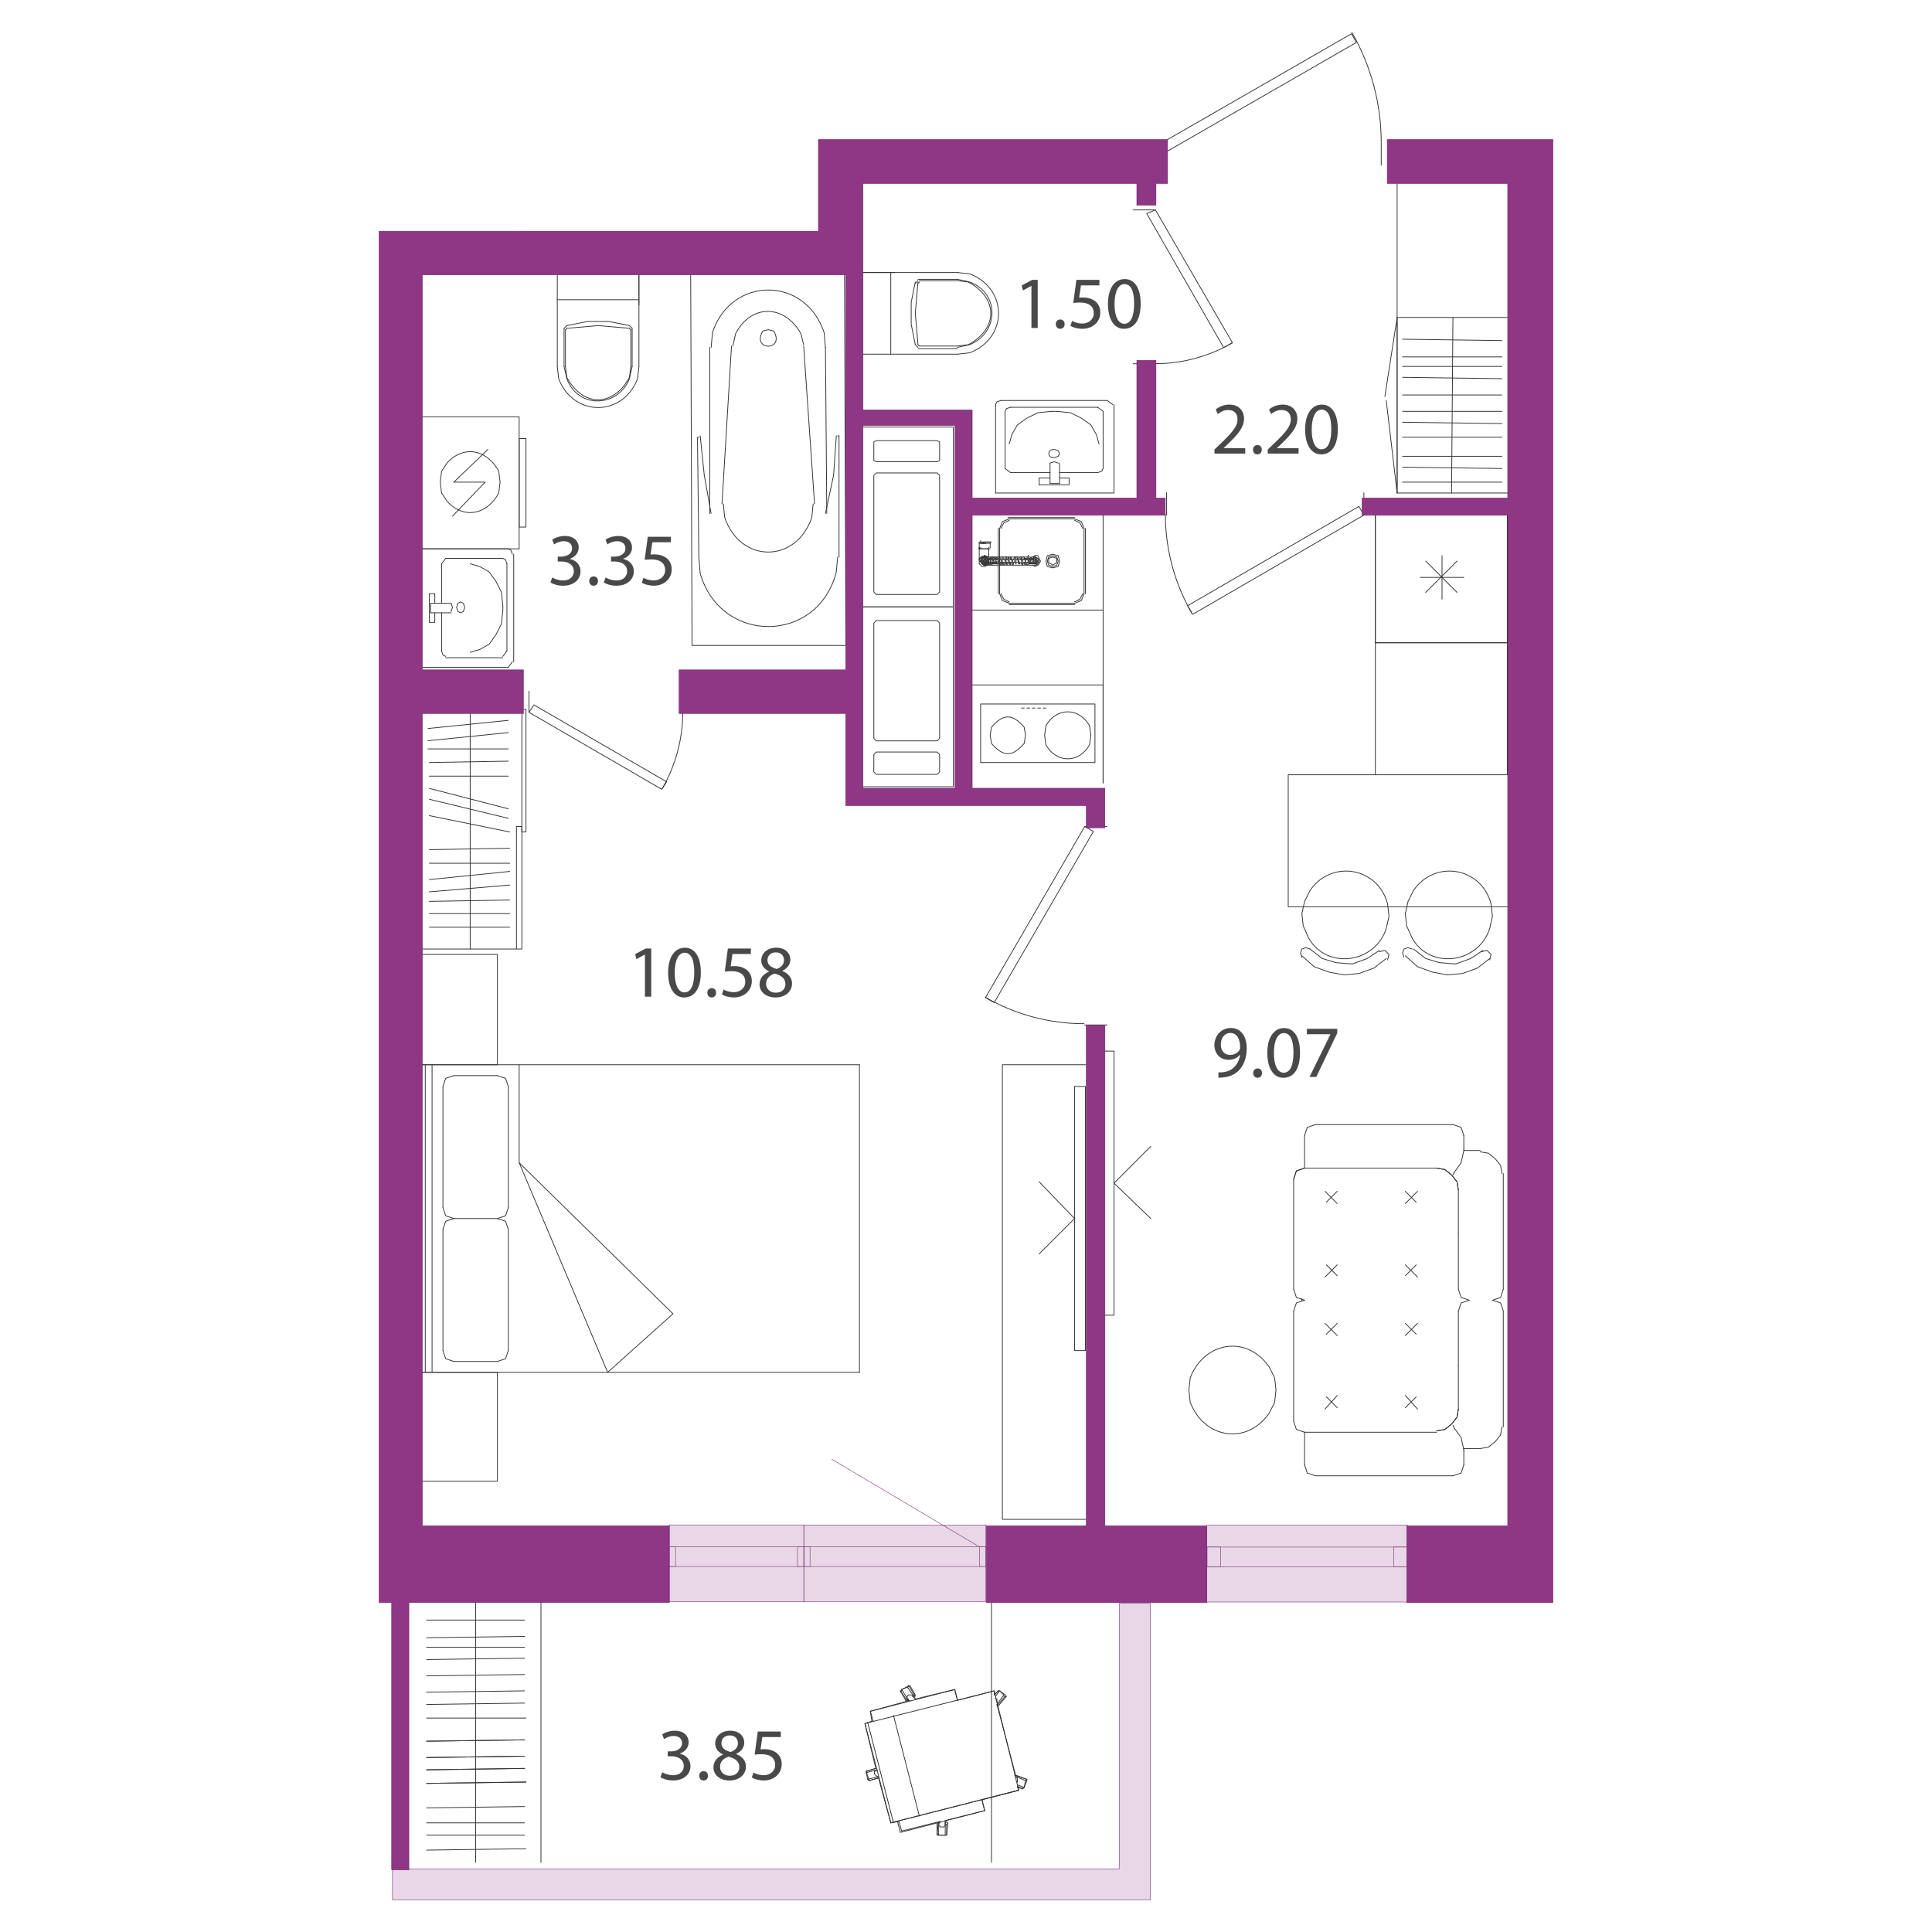 <?xml version="1.0" encoding="UTF-8"?>
<svg id="uuid-c8edd113-9d73-436e-9f8d-3404c3029ca6" data-name="Слой 1" xmlns="http://www.w3.org/2000/svg" width="600" height="600" viewBox="0 0 600 600">
  <defs>
    <style>
      .uuid-9ab1f516-2d37-412a-a2a2-c9bd250f83e2 {
        fill: #e8d7e6;
      }

      .uuid-9ab1f516-2d37-412a-a2a2-c9bd250f83e2, .uuid-79d086b1-c0bc-4324-afff-27389e7a2fd0 {
        stroke: #6f1d65;
        stroke-miterlimit: 10;
        stroke-width: .13px;
      }

      .uuid-79d086b1-c0bc-4324-afff-27389e7a2fd0 {
        fill: #8e3784;
      }

      .uuid-a5bd6f11-66e0-458f-9136-db5f580ea04f {
        fill: #494949;
      }

      .uuid-84ec9391-c65c-4147-81f9-1a05c6c4afbd {
        fill: none;
        stroke: #333;
        stroke-linecap: round;
        stroke-linejoin: round;
        stroke-width: .24px;
      }
    </style>
  </defs>
  <g>
    <path class="uuid-84ec9391-c65c-4147-81f9-1a05c6c4afbd" d="M173.07,113.8l.42,3.8c4.59,11.95,19.93,11.95,24.52,0l.42-3.8"/>
    <path class="uuid-84ec9391-c65c-4147-81f9-1a05c6c4afbd" d="M175.18,113.8l.85,3.8c3.47,9.44,15.87,9.01,19.44,0l.85-3.8"/>
    <path class="uuid-84ec9391-c65c-4147-81f9-1a05c6c4afbd" d="M175.61,113.8l.42,3.38c4.99,9.29,14.46,9.29,19.45,0l.42-3.38"/>
    <polyline class="uuid-84ec9391-c65c-4147-81f9-1a05c6c4afbd" points="195.48 101.96 185.75 101.12 176.03 101.96"/>
    <polyline class="uuid-84ec9391-c65c-4147-81f9-1a05c6c4afbd" points="195.48 101.12 189.14 99.85 182.37 99.85 176.03 101.12"/>
    <line class="uuid-84ec9391-c65c-4147-81f9-1a05c6c4afbd" x1="196.32" y1="101.96" x2="195.48" y2="101.12"/>
    <line class="uuid-84ec9391-c65c-4147-81f9-1a05c6c4afbd" x1="196.32" y1="113.8" x2="196.32" y2="101.96"/>
    <line class="uuid-84ec9391-c65c-4147-81f9-1a05c6c4afbd" x1="195.9" y1="102.38" x2="195.48" y2="101.96"/>
    <line class="uuid-84ec9391-c65c-4147-81f9-1a05c6c4afbd" x1="195.9" y1="113.8" x2="195.9" y2="102.38"/>
    <line class="uuid-84ec9391-c65c-4147-81f9-1a05c6c4afbd" x1="198.43" y1="84.21" x2="198.43" y2="113.8"/>
    <line class="uuid-84ec9391-c65c-4147-81f9-1a05c6c4afbd" x1="176.03" y1="101.12" x2="175.18" y2="101.96"/>
    <line class="uuid-84ec9391-c65c-4147-81f9-1a05c6c4afbd" x1="175.18" y1="113.8" x2="175.18" y2="101.96"/>
    <line class="uuid-84ec9391-c65c-4147-81f9-1a05c6c4afbd" x1="176.03" y1="101.96" x2="175.61" y2="102.38"/>
    <line class="uuid-84ec9391-c65c-4147-81f9-1a05c6c4afbd" x1="175.61" y1="113.8" x2="175.61" y2="102.38"/>
    <line class="uuid-84ec9391-c65c-4147-81f9-1a05c6c4afbd" x1="173.07" y1="84.21" x2="173.07" y2="113.8"/>
    <path class="uuid-84ec9391-c65c-4147-81f9-1a05c6c4afbd" d="M297.35,109.99l3.8-.42c11.95-4.59,11.95-19.93,0-24.52l-3.8-.42"/>
    <path class="uuid-84ec9391-c65c-4147-81f9-1a05c6c4afbd" d="M297.35,107.88l3.8-.85c9.01-3.57,9.44-15.98,0-19.45l-3.8-.85"/>
    <path class="uuid-84ec9391-c65c-4147-81f9-1a05c6c4afbd" d="M297.35,107.46l3.38-.42c9.29-4.99,9.29-14.46,0-19.45l-3.38-.42"/>
    <polyline class="uuid-84ec9391-c65c-4147-81f9-1a05c6c4afbd" points="285.09 87.59 284.25 97.31 285.09 107.03"/>
    <polyline class="uuid-84ec9391-c65c-4147-81f9-1a05c6c4afbd" points="284.25 87.59 282.98 93.93 282.98 100.69 284.25 107.03"/>
    <line class="uuid-84ec9391-c65c-4147-81f9-1a05c6c4afbd" x1="285.09" y1="87.17" x2="284.25" y2="88.01"/>
    <line class="uuid-84ec9391-c65c-4147-81f9-1a05c6c4afbd" x1="297.35" y1="86.74" x2="285.09" y2="86.74"/>
    <line class="uuid-84ec9391-c65c-4147-81f9-1a05c6c4afbd" x1="285.51" y1="87.59" x2="285.09" y2="88.01"/>
    <line class="uuid-84ec9391-c65c-4147-81f9-1a05c6c4afbd" x1="297.35" y1="87.17" x2="285.52" y2="87.17"/>
    <line class="uuid-84ec9391-c65c-4147-81f9-1a05c6c4afbd" x1="267.76" y1="84.63" x2="297.35" y2="84.63"/>
    <line class="uuid-84ec9391-c65c-4147-81f9-1a05c6c4afbd" x1="284.25" y1="107.03" x2="285.09" y2="107.88"/>
    <line class="uuid-84ec9391-c65c-4147-81f9-1a05c6c4afbd" x1="297.35" y1="108.3" x2="285.09" y2="108.3"/>
    <line class="uuid-84ec9391-c65c-4147-81f9-1a05c6c4afbd" x1="285.09" y1="107.03" x2="285.52" y2="107.46"/>
    <line class="uuid-84ec9391-c65c-4147-81f9-1a05c6c4afbd" x1="297.35" y1="107.46" x2="285.52" y2="107.46"/>
    <line class="uuid-84ec9391-c65c-4147-81f9-1a05c6c4afbd" x1="267.76" y1="109.99" x2="297.35" y2="109.99"/>
    <line class="uuid-84ec9391-c65c-4147-81f9-1a05c6c4afbd" x1="198.43" y1="84.21" x2="198.43" y2="94.77"/>
    <line class="uuid-84ec9391-c65c-4147-81f9-1a05c6c4afbd" x1="198.43" y1="93.08" x2="173.07" y2="93.08"/>
    <line class="uuid-84ec9391-c65c-4147-81f9-1a05c6c4afbd" x1="198.43" y1="84.21" x2="173.07" y2="84.21"/>
    <rect class="uuid-84ec9391-c65c-4147-81f9-1a05c6c4afbd" x="130.37" y="129.44" width="30.86" height="41"/>
    <polyline class="uuid-84ec9391-c65c-4147-81f9-1a05c6c4afbd" points="151.51 139.58 140.94 149.73 150.67 149.73 140.52 160.3"/>
    <path class="uuid-84ec9391-c65c-4147-81f9-1a05c6c4afbd" d="M136.72,149.73l.42,3.38,1.69,2.54c5.29,5.86,12.58,4.04,16.06-2.54l.42-3.38-.42-3.38c-3.49-6.57-10.77-8.4-16.06-2.54l-1.69,2.54-.42,3.38Z"/>
    <rect class="uuid-84ec9391-c65c-4147-81f9-1a05c6c4afbd" x="161.23" y="136.2" width="2.11" height="27.48"/>
    <line class="uuid-84ec9391-c65c-4147-81f9-1a05c6c4afbd" x1="135.03" y1="184.39" x2="133.33" y2="184.39"/>
    <polyline class="uuid-84ec9391-c65c-4147-81f9-1a05c6c4afbd" points="135.03 190.31 135.03 193.27 133.33 193.27 133.33 184.39"/>
    <line class="uuid-84ec9391-c65c-4147-81f9-1a05c6c4afbd" x1="157.85" y1="170.44" x2="130.38" y2="170.44"/>
    <line class="uuid-84ec9391-c65c-4147-81f9-1a05c6c4afbd" x1="159.54" y1="205.53" x2="159.54" y2="172.13"/>
    <polyline class="uuid-84ec9391-c65c-4147-81f9-1a05c6c4afbd" points="157.85 207.22 130.38 207.22 130.38 170.44"/>
    <polyline class="uuid-84ec9391-c65c-4147-81f9-1a05c6c4afbd" points="159.12 172.13 158.7 170.87 157.85 170.44"/>
    <line class="uuid-84ec9391-c65c-4147-81f9-1a05c6c4afbd" x1="157.85" y1="207.22" x2="159.12" y2="205.53"/>
    <line class="uuid-84ec9391-c65c-4147-81f9-1a05c6c4afbd" x1="133.76" y1="187.35" x2="140.1" y2="187.35"/>
    <line class="uuid-84ec9391-c65c-4147-81f9-1a05c6c4afbd" x1="133.76" y1="190.31" x2="140.1" y2="190.31"/>
    <polygon class="uuid-84ec9391-c65c-4147-81f9-1a05c6c4afbd" points="143.06 190.31 143.9 189.89 144.33 188.62 143.9 187.35 143.06 186.93 142.21 187.35 141.79 188.62 142.21 189.89 143.06 190.31"/>
    <polyline class="uuid-84ec9391-c65c-4147-81f9-1a05c6c4afbd" points="140.1 189.89 140.52 188.62 140.1 187.35"/>
    <line class="uuid-84ec9391-c65c-4147-81f9-1a05c6c4afbd" x1="133.76" y1="190.31" x2="133.76" y2="187.35"/>
    <polyline class="uuid-84ec9391-c65c-4147-81f9-1a05c6c4afbd" points="157.43 175.09 157.01 173.82 156.16 173.4"/>
    <line class="uuid-84ec9391-c65c-4147-81f9-1a05c6c4afbd" x1="157.43" y1="175.09" x2="157.43" y2="202.15"/>
    <line class="uuid-84ec9391-c65c-4147-81f9-1a05c6c4afbd" x1="156.16" y1="203.84" x2="157.43" y2="202.15"/>
    <line class="uuid-84ec9391-c65c-4147-81f9-1a05c6c4afbd" x1="156.16" y1="204.26" x2="138.41" y2="204.26"/>
    <polyline class="uuid-84ec9391-c65c-4147-81f9-1a05c6c4afbd" points="137.14 202.15 137.56 203.42 138.41 203.84"/>
    <line class="uuid-84ec9391-c65c-4147-81f9-1a05c6c4afbd" x1="137.14" y1="202.15" x2="137.14" y2="190.31"/>
    <line class="uuid-84ec9391-c65c-4147-81f9-1a05c6c4afbd" x1="137.14" y1="187.35" x2="137.14" y2="175.09"/>
    <line class="uuid-84ec9391-c65c-4147-81f9-1a05c6c4afbd" x1="138.41" y1="173.4" x2="137.14" y2="175.09"/>
    <line class="uuid-84ec9391-c65c-4147-81f9-1a05c6c4afbd" x1="138.41" y1="173.4" x2="156.16" y2="173.4"/>
    <line class="uuid-84ec9391-c65c-4147-81f9-1a05c6c4afbd" x1="135.03" y1="187.35" x2="135.03" y2="184.39"/>
    <polyline class="uuid-84ec9391-c65c-4147-81f9-1a05c6c4afbd" points="156.16 188.2 155.74 183.97 154.05 180.59 151.93 177.63 148.98 175.94 146.02 175.09"/>
    <line class="uuid-84ec9391-c65c-4147-81f9-1a05c6c4afbd" x1="156.16" y1="188.2" x2="156.16" y2="189.47"/>
    <polyline class="uuid-84ec9391-c65c-4147-81f9-1a05c6c4afbd" points="146.02 202.57 148.98 201.72 151.94 200.03 154.05 197.07 155.74 193.69 156.16 189.47"/>
    <path class="uuid-84ec9391-c65c-4147-81f9-1a05c6c4afbd" d="M249.58,107.03l-.85-3.38c-4.97-9.05-15.43-9.45-20.29,0l-.85,3.8"/>
    <line class="uuid-84ec9391-c65c-4147-81f9-1a05c6c4afbd" x1="227.18" y1="107.46" x2="224.22" y2="156.49"/>
    <path class="uuid-84ec9391-c65c-4147-81f9-1a05c6c4afbd" d="M224.64,156.49l.42,4.23c4.89,14.3,22.16,14.3,27.05,0l.42-4.23"/>
    <line class="uuid-84ec9391-c65c-4147-81f9-1a05c6c4afbd" x1="252.97" y1="156.49" x2="249.58" y2="107.46"/>
    <line class="uuid-84ec9391-c65c-4147-81f9-1a05c6c4afbd" x1="260.57" y1="135.36" x2="260.15" y2="135.36"/>
    <polyline class="uuid-84ec9391-c65c-4147-81f9-1a05c6c4afbd" points="256.35 159.45 258.88 147.62 259.73 135.36"/>
    <line class="uuid-84ec9391-c65c-4147-81f9-1a05c6c4afbd" x1="256.77" y1="159.45" x2="256.35" y2="107.88"/>
    <path class="uuid-84ec9391-c65c-4147-81f9-1a05c6c4afbd" d="M256.35,107.88l-.42-4.65c-5.91-17.56-28.75-17.56-34.66,0l-.42,4.65"/>
    <line class="uuid-84ec9391-c65c-4147-81f9-1a05c6c4afbd" x1="220.42" y1="107.88" x2="220.42" y2="159.45"/>
    <polyline class="uuid-84ec9391-c65c-4147-81f9-1a05c6c4afbd" points="217.46 135.36 218.72 147.62 220.84 159.45"/>
    <polyline class="uuid-84ec9391-c65c-4147-81f9-1a05c6c4afbd" points="217.03 135.78 216.61 135.78 217.03 172.98"/>
    <path class="uuid-84ec9391-c65c-4147-81f9-1a05c6c4afbd" d="M217.03,172.98l.42,5.07c6.35,22.19,36.54,22.03,42.27-.42l.42-4.65"/>
    <line class="uuid-84ec9391-c65c-4147-81f9-1a05c6c4afbd" x1="260.57" y1="172.98" x2="260.57" y2="135.36"/>
    <line class="uuid-84ec9391-c65c-4147-81f9-1a05c6c4afbd" x1="262.26" y1="84.21" x2="262.69" y2="200.46"/>
    <polyline class="uuid-84ec9391-c65c-4147-81f9-1a05c6c4afbd" points="214.5 84.63 214.92 200.46 262.69 200.46"/>
    <path class="uuid-84ec9391-c65c-4147-81f9-1a05c6c4afbd" d="M238.59,102.38l-1.69,.42c-3.66,6.27,7.05,6.27,3.38,0l-1.69-.42Z"/>
    <line class="uuid-84ec9391-c65c-4147-81f9-1a05c6c4afbd" x1="214.5" y1="84.63" x2="262.27" y2="84.21"/>
    <line class="uuid-84ec9391-c65c-4147-81f9-1a05c6c4afbd" x1="322.71" y1="148.46" x2="322.71" y2="150.57"/>
    <polyline class="uuid-84ec9391-c65c-4147-81f9-1a05c6c4afbd" points="329.06 148.46 332.02 148.46 332.02 150.57 322.72 150.57"/>
    <line class="uuid-84ec9391-c65c-4147-81f9-1a05c6c4afbd" x1="309.19" y1="125.63" x2="309.19" y2="153.11"/>
    <line class="uuid-84ec9391-c65c-4147-81f9-1a05c6c4afbd" x1="343.85" y1="124.37" x2="310.88" y2="124.37"/>
    <polyline class="uuid-84ec9391-c65c-4147-81f9-1a05c6c4afbd" points="345.97 125.63 345.97 153.11 309.19 153.11"/>
    <polyline class="uuid-84ec9391-c65c-4147-81f9-1a05c6c4afbd" points="310.88 124.37 309.61 124.79 309.19 125.63"/>
    <line class="uuid-84ec9391-c65c-4147-81f9-1a05c6c4afbd" x1="345.54" y1="125.63" x2="343.85" y2="124.37"/>
    <line class="uuid-84ec9391-c65c-4147-81f9-1a05c6c4afbd" x1="326.1" y1="150.15" x2="326.1" y2="143.81"/>
    <line class="uuid-84ec9391-c65c-4147-81f9-1a05c6c4afbd" x1="329.06" y1="150.15" x2="329.06" y2="143.81"/>
    <path class="uuid-84ec9391-c65c-4147-81f9-1a05c6c4afbd" d="M329.06,140.85l-.42-.85c-3.89-1.92-3.89,3.61,0,1.69l.42-.85Z"/>
    <polyline class="uuid-84ec9391-c65c-4147-81f9-1a05c6c4afbd" points="328.63 143.81 327.37 143.39 326.1 143.81"/>
    <line class="uuid-84ec9391-c65c-4147-81f9-1a05c6c4afbd" x1="329.06" y1="150.15" x2="326.1" y2="150.15"/>
    <polyline class="uuid-84ec9391-c65c-4147-81f9-1a05c6c4afbd" points="313.84 126.48 312.57 126.9 312.15 127.75"/>
    <line class="uuid-84ec9391-c65c-4147-81f9-1a05c6c4afbd" x1="313.84" y1="126.48" x2="340.89" y2="126.48"/>
    <line class="uuid-84ec9391-c65c-4147-81f9-1a05c6c4afbd" x1="342.58" y1="127.75" x2="340.89" y2="126.48"/>
    <line class="uuid-84ec9391-c65c-4147-81f9-1a05c6c4afbd" x1="342.58" y1="127.75" x2="342.58" y2="145.5"/>
    <polyline class="uuid-84ec9391-c65c-4147-81f9-1a05c6c4afbd" points="340.89 146.77 342.16 146.35 342.58 145.5"/>
    <line class="uuid-84ec9391-c65c-4147-81f9-1a05c6c4afbd" x1="340.89" y1="146.77" x2="329.06" y2="146.77"/>
    <line class="uuid-84ec9391-c65c-4147-81f9-1a05c6c4afbd" x1="326.1" y1="146.77" x2="313.84" y2="146.77"/>
    <line class="uuid-84ec9391-c65c-4147-81f9-1a05c6c4afbd" x1="312.15" y1="145.5" x2="313.84" y2="146.77"/>
    <line class="uuid-84ec9391-c65c-4147-81f9-1a05c6c4afbd" x1="312.15" y1="145.5" x2="312.15" y2="127.75"/>
    <line class="uuid-84ec9391-c65c-4147-81f9-1a05c6c4afbd" x1="326.1" y1="148.46" x2="322.71" y2="148.46"/>
    <polyline class="uuid-84ec9391-c65c-4147-81f9-1a05c6c4afbd" points="326.52 127.75 322.29 128.17 318.91 129.86 315.95 131.97 314.26 134.93 313.42 137.89"/>
    <line class="uuid-84ec9391-c65c-4147-81f9-1a05c6c4afbd" x1="326.52" y1="127.75" x2="328.21" y2="127.75"/>
    <polyline class="uuid-84ec9391-c65c-4147-81f9-1a05c6c4afbd" points="341.31 137.89 340.47 134.93 338.78 131.97 335.82 129.86 332.44 128.17 328.21 127.75"/>
    <line class="uuid-84ec9391-c65c-4147-81f9-1a05c6c4afbd" x1="267.76" y1="84.63" x2="277.91" y2="84.63"/>
    <line class="uuid-84ec9391-c65c-4147-81f9-1a05c6c4afbd" x1="276.64" y1="84.63" x2="276.64" y2="109.99"/>
    <line class="uuid-84ec9391-c65c-4147-81f9-1a05c6c4afbd" x1="267.76" y1="84.63" x2="267.76" y2="109.99"/>
    <polyline class="uuid-84ec9391-c65c-4147-81f9-1a05c6c4afbd" points="468.13 158.61 468.13 240.61 427.13 240.61 427.13 158.61"/>
    <rect class="uuid-84ec9391-c65c-4147-81f9-1a05c6c4afbd" x="427.13" y="158.61" width="41" height="41"/>
    <line class="uuid-84ec9391-c65c-4147-81f9-1a05c6c4afbd" x1="427.13" y1="199.61" x2="468.13" y2="199.61"/>
    <line class="uuid-84ec9391-c65c-4147-81f9-1a05c6c4afbd" x1="454.6" y1="179.32" x2="441.08" y2="179.32"/>
    <line class="uuid-84ec9391-c65c-4147-81f9-1a05c6c4afbd" x1="447.84" y1="186.08" x2="447.84" y2="172.56"/>
    <line class="uuid-84ec9391-c65c-4147-81f9-1a05c6c4afbd" x1="442.77" y1="183.97" x2="452.49" y2="174.25"/>
    <line class="uuid-84ec9391-c65c-4147-81f9-1a05c6c4afbd" x1="442.77" y1="174.25" x2="452.49" y2="183.97"/>
    <polyline class="uuid-84ec9391-c65c-4147-81f9-1a05c6c4afbd" points="468.13 153.11 433.89 153.11 433.89 57.15"/>
    <polyline class="uuid-84ec9391-c65c-4147-81f9-1a05c6c4afbd" points="433.89 153.11 433.89 98.58 468.13 98.58"/>
    <line class="uuid-84ec9391-c65c-4147-81f9-1a05c6c4afbd" x1="433.89" y1="153.11" x2="430.51" y2="124.37"/>
    <line class="uuid-84ec9391-c65c-4147-81f9-1a05c6c4afbd" x1="433.89" y1="98.58" x2="430.09" y2="123.1"/>
    <line class="uuid-84ec9391-c65c-4147-81f9-1a05c6c4afbd" x1="466.44" y1="127.75" x2="435.58" y2="127.75"/>
    <line class="uuid-84ec9391-c65c-4147-81f9-1a05c6c4afbd" x1="435.58" y1="122.67" x2="466.44" y2="122.67"/>
    <line class="uuid-84ec9391-c65c-4147-81f9-1a05c6c4afbd" x1="466.44" y1="117.6" x2="435.58" y2="117.18"/>
    <line class="uuid-84ec9391-c65c-4147-81f9-1a05c6c4afbd" x1="466.44" y1="113.8" x2="435.58" y2="113.8"/>
    <line class="uuid-84ec9391-c65c-4147-81f9-1a05c6c4afbd" x1="435.58" y1="110.84" x2="466.44" y2="110.84"/>
    <line class="uuid-84ec9391-c65c-4147-81f9-1a05c6c4afbd" x1="466.44" y1="105.77" x2="435.58" y2="105.34"/>
    <line class="uuid-84ec9391-c65c-4147-81f9-1a05c6c4afbd" x1="450.8" y1="153.11" x2="451.22" y2="98.58"/>
    <line class="uuid-84ec9391-c65c-4147-81f9-1a05c6c4afbd" x1="466.44" y1="131.55" x2="435.58" y2="131.13"/>
    <line class="uuid-84ec9391-c65c-4147-81f9-1a05c6c4afbd" x1="466.44" y1="135.78" x2="435.58" y2="135.78"/>
    <line class="uuid-84ec9391-c65c-4147-81f9-1a05c6c4afbd" x1="466.44" y1="141.7" x2="435.58" y2="141.7"/>
    <line class="uuid-84ec9391-c65c-4147-81f9-1a05c6c4afbd" x1="466.44" y1="145.5" x2="435.58" y2="145.08"/>
    <line class="uuid-84ec9391-c65c-4147-81f9-1a05c6c4afbd" x1="466.44" y1="149.73" x2="435.58" y2="149.73"/>
    <polyline class="uuid-84ec9391-c65c-4147-81f9-1a05c6c4afbd" points="342.58 243.15 342.58 158.61 342.58 189.47 301.58 189.47"/>
    <polyline class="uuid-84ec9391-c65c-4147-81f9-1a05c6c4afbd" points="342.58 243.15 342.58 212.72 301.58 212.72"/>
    <line class="uuid-84ec9391-c65c-4147-81f9-1a05c6c4afbd" x1="333.71" y1="160.72" x2="312.99" y2="160.72"/>
    <line class="uuid-84ec9391-c65c-4147-81f9-1a05c6c4afbd" x1="333.71" y1="161.14" x2="313.42" y2="161.14"/>
    <line class="uuid-84ec9391-c65c-4147-81f9-1a05c6c4afbd" x1="337.09" y1="184.39" x2="337.09" y2="164.1"/>
    <line class="uuid-84ec9391-c65c-4147-81f9-1a05c6c4afbd" x1="336.66" y1="184.39" x2="336.66" y2="164.1"/>
    <line class="uuid-84ec9391-c65c-4147-81f9-1a05c6c4afbd" x1="313.41" y1="187.77" x2="333.71" y2="187.77"/>
    <line class="uuid-84ec9391-c65c-4147-81f9-1a05c6c4afbd" x1="313.41" y1="187.35" x2="333.71" y2="187.35"/>
    <line class="uuid-84ec9391-c65c-4147-81f9-1a05c6c4afbd" x1="313.41" y1="187.35" x2="313.41" y2="187.35"/>
    <line class="uuid-84ec9391-c65c-4147-81f9-1a05c6c4afbd" x1="310.03" y1="164.1" x2="310.03" y2="184.39"/>
    <line class="uuid-84ec9391-c65c-4147-81f9-1a05c6c4afbd" x1="310.46" y1="164.1" x2="310.46" y2="184.39"/>
    <polygon class="uuid-84ec9391-c65c-4147-81f9-1a05c6c4afbd" points="326.94 175.52 328.21 174.67 328.21 173.4 326.94 172.98 325.67 173.4 325.67 174.67 326.94 175.52"/>
    <polygon class="uuid-84ec9391-c65c-4147-81f9-1a05c6c4afbd" points="326.94 176.36 328.63 175.94 329.06 174.25 328.63 172.56 326.94 172.13 325.25 172.56 324.83 174.25 325.25 175.94 326.94 176.36"/>
    <polygon class="uuid-84ec9391-c65c-4147-81f9-1a05c6c4afbd" points="326.94 175.94 328.21 175.52 328.63 174.25 328.21 172.98 326.94 172.56 325.67 172.98 325.25 174.25 325.67 175.52 326.94 175.94"/>
    <polyline class="uuid-84ec9391-c65c-4147-81f9-1a05c6c4afbd" points="310.46 184.39 311.3 186.51 313.42 187.35"/>
    <polyline class="uuid-84ec9391-c65c-4147-81f9-1a05c6c4afbd" points="310.88 184.39 311.73 186.08 313.42 186.93"/>
    <polyline class="uuid-84ec9391-c65c-4147-81f9-1a05c6c4afbd" points="313.42 161.14 311.3 161.99 310.46 164.1"/>
    <polyline class="uuid-84ec9391-c65c-4147-81f9-1a05c6c4afbd" points="313.42 161.57 311.72 162.41 310.88 164.1"/>
    <polyline class="uuid-84ec9391-c65c-4147-81f9-1a05c6c4afbd" points="336.67 164.1 335.82 161.99 333.71 161.14"/>
    <polyline class="uuid-84ec9391-c65c-4147-81f9-1a05c6c4afbd" points="336.24 164.1 335.4 162.41 333.71 161.57"/>
    <polyline class="uuid-84ec9391-c65c-4147-81f9-1a05c6c4afbd" points="333.71 187.35 335.82 186.51 336.67 184.39"/>
    <polyline class="uuid-84ec9391-c65c-4147-81f9-1a05c6c4afbd" points="333.71 186.93 335.4 186.08 336.24 184.39"/>
    <line class="uuid-84ec9391-c65c-4147-81f9-1a05c6c4afbd" x1="305.81" y1="172.98" x2="305.81" y2="175.52"/>
    <polyline class="uuid-84ec9391-c65c-4147-81f9-1a05c6c4afbd" points="307.07 174.25 304.12 174.25 304.12 175.09 304.96 175.94 305.81 175.94 306.65 175.52"/>
    <polyline class="uuid-84ec9391-c65c-4147-81f9-1a05c6c4afbd" points="305.81 172.56 304.11 173.4 304.11 173.82"/>
    <line class="uuid-84ec9391-c65c-4147-81f9-1a05c6c4afbd" x1="306.65" y1="172.98" x2="305.81" y2="172.56"/>
    <line class="uuid-84ec9391-c65c-4147-81f9-1a05c6c4afbd" x1="304.11" y1="173.82" x2="304.11" y2="174.25"/>
    <line class="uuid-84ec9391-c65c-4147-81f9-1a05c6c4afbd" x1="305.81" y1="172.56" x2="307.07" y2="172.98"/>
    <polyline class="uuid-84ec9391-c65c-4147-81f9-1a05c6c4afbd" points="304.11 173.82 304.54 172.98 305.81 172.56"/>
    <line class="uuid-84ec9391-c65c-4147-81f9-1a05c6c4afbd" x1="307.07" y1="170.44" x2="304.12" y2="170.44"/>
    <line class="uuid-84ec9391-c65c-4147-81f9-1a05c6c4afbd" x1="304.11" y1="173.82" x2="304.11" y2="170.44"/>
    <line class="uuid-84ec9391-c65c-4147-81f9-1a05c6c4afbd" x1="307.07" y1="172.98" x2="307.07" y2="170.44"/>
    <line class="uuid-84ec9391-c65c-4147-81f9-1a05c6c4afbd" x1="304.11" y1="170.44" x2="304.11" y2="170.02"/>
    <polyline class="uuid-84ec9391-c65c-4147-81f9-1a05c6c4afbd" points="305.81 172.98 304.96 173.4 304.54 174.67 305.38 175.52 306.65 175.09"/>
    <line class="uuid-84ec9391-c65c-4147-81f9-1a05c6c4afbd" x1="306.65" y1="173.4" x2="305.81" y2="172.98"/>
    <line class="uuid-84ec9391-c65c-4147-81f9-1a05c6c4afbd" x1="321.45" y1="173.4" x2="321.45" y2="173.4"/>
    <line class="uuid-84ec9391-c65c-4147-81f9-1a05c6c4afbd" x1="322.29" y1="174.67" x2="322.29" y2="173.82"/>
    <line class="uuid-84ec9391-c65c-4147-81f9-1a05c6c4afbd" x1="321.45" y1="175.09" x2="321.45" y2="175.09"/>
    <line class="uuid-84ec9391-c65c-4147-81f9-1a05c6c4afbd" x1="305.81" y1="172.98" x2="319.33" y2="172.98"/>
    <line class="uuid-84ec9391-c65c-4147-81f9-1a05c6c4afbd" x1="321.45" y1="175.52" x2="305.81" y2="175.52"/>
    <line class="uuid-84ec9391-c65c-4147-81f9-1a05c6c4afbd" x1="319.76" y1="173.82" x2="319.76" y2="173.4"/>
    <line class="uuid-84ec9391-c65c-4147-81f9-1a05c6c4afbd" x1="319.33" y1="172.98" x2="319.33" y2="172.56"/>
    <line class="uuid-84ec9391-c65c-4147-81f9-1a05c6c4afbd" x1="319.33" y1="172.98" x2="319.33" y2="172.56"/>
    <line class="uuid-84ec9391-c65c-4147-81f9-1a05c6c4afbd" x1="321.45" y1="172.98" x2="321.45" y2="172.56"/>
    <line class="uuid-84ec9391-c65c-4147-81f9-1a05c6c4afbd" x1="319.33" y1="172.98" x2="319.33" y2="172.56"/>
    <line class="uuid-84ec9391-c65c-4147-81f9-1a05c6c4afbd" x1="321.45" y1="173.4" x2="321.45" y2="172.98"/>
    <line class="uuid-84ec9391-c65c-4147-81f9-1a05c6c4afbd" x1="321.45" y1="174.67" x2="321.45" y2="174.25"/>
    <line class="uuid-84ec9391-c65c-4147-81f9-1a05c6c4afbd" x1="321.45" y1="173.82" x2="321.45" y2="173.4"/>
    <polyline class="uuid-84ec9391-c65c-4147-81f9-1a05c6c4afbd" points="321.87 175.52 322.29 175.09 322.72 174.25 322.29 173.4 321.45 172.98"/>
    <line class="uuid-84ec9391-c65c-4147-81f9-1a05c6c4afbd" x1="321.02" y1="173.4" x2="321.45" y2="173.4"/>
    <line class="uuid-84ec9391-c65c-4147-81f9-1a05c6c4afbd" x1="321.45" y1="175.09" x2="321.45" y2="174.67"/>
    <line class="uuid-84ec9391-c65c-4147-81f9-1a05c6c4afbd" x1="321.02" y1="173.4" x2="321.02" y2="172.98"/>
    <polyline class="uuid-84ec9391-c65c-4147-81f9-1a05c6c4afbd" points="321.45 173.4 322.29 174.25 321.87 175.09"/>
    <line class="uuid-84ec9391-c65c-4147-81f9-1a05c6c4afbd" x1="321.45" y1="175.09" x2="321.02" y2="175.09"/>
    <line class="uuid-84ec9391-c65c-4147-81f9-1a05c6c4afbd" x1="321.02" y1="173.82" x2="321.02" y2="173.4"/>
    <polyline class="uuid-84ec9391-c65c-4147-81f9-1a05c6c4afbd" points="321.45 175.52 322.29 175.09 322.72 174.25 322.29 173.4 321.02 172.98"/>
    <line class="uuid-84ec9391-c65c-4147-81f9-1a05c6c4afbd" x1="306.23" y1="173.4" x2="306.23" y2="173.4"/>
    <line class="uuid-84ec9391-c65c-4147-81f9-1a05c6c4afbd" x1="305.81" y1="172.98" x2="305.81" y2="172.56"/>
    <line class="uuid-84ec9391-c65c-4147-81f9-1a05c6c4afbd" x1="320.6" y1="173.4" x2="320.6" y2="173.82"/>
    <line class="uuid-84ec9391-c65c-4147-81f9-1a05c6c4afbd" x1="320.6" y1="174.67" x2="320.6" y2="174.67"/>
    <line class="uuid-84ec9391-c65c-4147-81f9-1a05c6c4afbd" x1="321.02" y1="174.67" x2="321.02" y2="174.25"/>
    <line class="uuid-84ec9391-c65c-4147-81f9-1a05c6c4afbd" x1="305.81" y1="172.98" x2="305.81" y2="172.56"/>
    <polyline class="uuid-84ec9391-c65c-4147-81f9-1a05c6c4afbd" points="305.38 172.98 304.54 173.4 304.54 174.25 304.96 175.09 305.81 175.52"/>
    <line class="uuid-84ec9391-c65c-4147-81f9-1a05c6c4afbd" x1="306.65" y1="174.67" x2="306.65" y2="174.25"/>
    <line class="uuid-84ec9391-c65c-4147-81f9-1a05c6c4afbd" x1="306.65" y1="173.82" x2="306.65" y2="173.4"/>
    <polyline class="uuid-84ec9391-c65c-4147-81f9-1a05c6c4afbd" points="305.81 172.98 304.96 173.4 304.54 174.25 304.96 175.09 305.81 175.52"/>
    <polyline class="uuid-84ec9391-c65c-4147-81f9-1a05c6c4afbd" points="305.81 172.98 304.96 173.4 304.54 174.25 304.96 175.09 305.81 175.52"/>
    <polyline class="uuid-84ec9391-c65c-4147-81f9-1a05c6c4afbd" points="305.81 172.98 304.96 173.4 304.96 174.25 305.38 175.09 306.23 175.52"/>
    <polyline class="uuid-84ec9391-c65c-4147-81f9-1a05c6c4afbd" points="306.23 172.98 305.38 173.4 304.96 174.25 305.38 175.09 306.65 175.52"/>
    <line class="uuid-84ec9391-c65c-4147-81f9-1a05c6c4afbd" x1="307.5" y1="174.67" x2="307.5" y2="174.25"/>
    <line class="uuid-84ec9391-c65c-4147-81f9-1a05c6c4afbd" x1="307.5" y1="173.82" x2="307.08" y2="173.4"/>
    <polyline class="uuid-84ec9391-c65c-4147-81f9-1a05c6c4afbd" points="306.65 172.98 305.81 173.4 305.38 174.25 305.81 175.09 307.08 175.52"/>
    <line class="uuid-84ec9391-c65c-4147-81f9-1a05c6c4afbd" x1="307.5" y1="175.09" x2="307.5" y2="174.67"/>
    <line class="uuid-84ec9391-c65c-4147-81f9-1a05c6c4afbd" x1="307.92" y1="173.82" x2="307.92" y2="173.4"/>
    <polyline class="uuid-84ec9391-c65c-4147-81f9-1a05c6c4afbd" points="307.08 172.98 306.23 173.4 306.23 174.25 306.65 175.09 307.5 175.52"/>
    <line class="uuid-84ec9391-c65c-4147-81f9-1a05c6c4afbd" x1="307.92" y1="175.09" x2="308.34" y2="174.67"/>
    <line class="uuid-84ec9391-c65c-4147-81f9-1a05c6c4afbd" x1="308.34" y1="173.4" x2="307.92" y2="173.4"/>
    <polyline class="uuid-84ec9391-c65c-4147-81f9-1a05c6c4afbd" points="307.92 172.98 307.08 173.4 306.65 174.25 307.08 175.09 308.34 175.52"/>
    <line class="uuid-84ec9391-c65c-4147-81f9-1a05c6c4afbd" x1="308.34" y1="175.09" x2="308.34" y2="174.67"/>
    <line class="uuid-84ec9391-c65c-4147-81f9-1a05c6c4afbd" x1="308.77" y1="174.67" x2="308.77" y2="174.25"/>
    <line class="uuid-84ec9391-c65c-4147-81f9-1a05c6c4afbd" x1="308.77" y1="173.82" x2="308.77" y2="173.4"/>
    <polyline class="uuid-84ec9391-c65c-4147-81f9-1a05c6c4afbd" points="308.34 172.98 307.5 173.4 307.5 174.25 307.92 175.09 308.77 175.09"/>
    <line class="uuid-84ec9391-c65c-4147-81f9-1a05c6c4afbd" x1="309.19" y1="175.09" x2="309.19" y2="174.67"/>
    <line class="uuid-84ec9391-c65c-4147-81f9-1a05c6c4afbd" x1="309.61" y1="173.82" x2="309.61" y2="173.4"/>
    <polyline class="uuid-84ec9391-c65c-4147-81f9-1a05c6c4afbd" points="309.19 173.4 308.34 172.98 308.34 174.25 308.77 175.09 309.61 175.09"/>
    <line class="uuid-84ec9391-c65c-4147-81f9-1a05c6c4afbd" x1="310.03" y1="175.09" x2="310.03" y2="174.67"/>
    <polyline class="uuid-84ec9391-c65c-4147-81f9-1a05c6c4afbd" points="310.03 173.4 309.19 172.98 309.19 174.25 309.61 175.09 310.46 175.09 310.88 174.67"/>
    <polyline class="uuid-84ec9391-c65c-4147-81f9-1a05c6c4afbd" points="310.88 173.82 310.46 172.98 310.03 173.82 310.46 175.09 310.88 175.52 311.3 175.09"/>
    <line class="uuid-84ec9391-c65c-4147-81f9-1a05c6c4afbd" x1="311.3" y1="174.67" x2="311.73" y2="174.67"/>
    <polyline class="uuid-84ec9391-c65c-4147-81f9-1a05c6c4afbd" points="311.73 173.82 311.73 173.4 311.3 172.98 310.88 174.25 311.3 175.09 311.73 175.52 312.15 175.09"/>
    <polyline class="uuid-84ec9391-c65c-4147-81f9-1a05c6c4afbd" points="312.57 173.82 312.57 172.98 312.15 172.98 312.15 174.25 312.57 175.52 312.99 175.09 312.99 174.67"/>
    <line class="uuid-84ec9391-c65c-4147-81f9-1a05c6c4afbd" x1="313.42" y1="173.4" x2="313.42" y2="172.98"/>
    <polyline class="uuid-84ec9391-c65c-4147-81f9-1a05c6c4afbd" points="312.99 173.4 312.99 173.82 313.42 175.09 313.84 175.52 313.84 174.67"/>
    <polyline class="uuid-84ec9391-c65c-4147-81f9-1a05c6c4afbd" points="313.84 173.4 314.26 173.82 314.26 175.09 314.69 175.52 314.69 174.67"/>
    <polyline class="uuid-84ec9391-c65c-4147-81f9-1a05c6c4afbd" points="315.11 173.82 315.11 173.4 315.11 174.67 315.53 175.09 315.53 174.67"/>
    <polyline class="uuid-84ec9391-c65c-4147-81f9-1a05c6c4afbd" points="315.95 173.82 315.95 173.4 316.38 175.09"/>
    <polyline class="uuid-84ec9391-c65c-4147-81f9-1a05c6c4afbd" points="316.8 173.82 316.8 173.4 317.22 173.82 317.22 175.09"/>
    <polyline class="uuid-84ec9391-c65c-4147-81f9-1a05c6c4afbd" points="317.64 173.82 318.07 173.4 318.49 174.25 318.07 175.09 318.07 174.67"/>
    <polyline class="uuid-84ec9391-c65c-4147-81f9-1a05c6c4afbd" points="318.49 173.4 318.91 173.4 319.34 174.25 318.91 175.09 318.91 174.67"/>
    <line class="uuid-84ec9391-c65c-4147-81f9-1a05c6c4afbd" x1="318.91" y1="173.82" x2="318.91" y2="173.4"/>
    <polyline class="uuid-84ec9391-c65c-4147-81f9-1a05c6c4afbd" points="319.34 173.4 319.76 173.4 320.18 174.67 319.76 175.09 319.76 174.67"/>
    <line class="uuid-84ec9391-c65c-4147-81f9-1a05c6c4afbd" x1="319.76" y1="173.82" x2="319.76" y2="173.4"/>
    <polyline class="uuid-84ec9391-c65c-4147-81f9-1a05c6c4afbd" points="320.18 173.4 320.61 173.4 321.03 174.25 320.61 175.09 320.18 175.09"/>
    <line class="uuid-84ec9391-c65c-4147-81f9-1a05c6c4afbd" x1="320.18" y1="173.82" x2="320.61" y2="173.4"/>
    <polyline class="uuid-84ec9391-c65c-4147-81f9-1a05c6c4afbd" points="321.03 173.4 321.45 173.4 321.87 174.25 321.45 175.09 321.03 175.09"/>
    <line class="uuid-84ec9391-c65c-4147-81f9-1a05c6c4afbd" x1="321.03" y1="174.67" x2="321.03" y2="174.25"/>
    <line class="uuid-84ec9391-c65c-4147-81f9-1a05c6c4afbd" x1="320.6" y1="175.09" x2="320.6" y2="174.67"/>
    <polyline class="uuid-84ec9391-c65c-4147-81f9-1a05c6c4afbd" points="321.03 175.09 321.87 175.09 321.87 174.25 321.45 173.4 320.61 172.98"/>
    <line class="uuid-84ec9391-c65c-4147-81f9-1a05c6c4afbd" x1="320.18" y1="173.4" x2="320.18" y2="172.98"/>
    <line class="uuid-84ec9391-c65c-4147-81f9-1a05c6c4afbd" x1="319.76" y1="173.82" x2="319.76" y2="173.4"/>
    <polyline class="uuid-84ec9391-c65c-4147-81f9-1a05c6c4afbd" points="319.76 174.67 320.18 175.09 321.03 175.09 321.45 174.25 320.61 173.4 319.76 172.98"/>
    <line class="uuid-84ec9391-c65c-4147-81f9-1a05c6c4afbd" x1="319.76" y1="173.4" x2="319.34" y2="173.4"/>
    <line class="uuid-84ec9391-c65c-4147-81f9-1a05c6c4afbd" x1="319.34" y1="174.67" x2="319.34" y2="174.25"/>
    <polyline class="uuid-84ec9391-c65c-4147-81f9-1a05c6c4afbd" points="319.34 175.09 320.18 175.09 320.6 174.25 319.76 173.4 318.91 172.98"/>
    <line class="uuid-84ec9391-c65c-4147-81f9-1a05c6c4afbd" x1="318.91" y1="173.4" x2="318.49" y2="173.82"/>
    <polyline class="uuid-84ec9391-c65c-4147-81f9-1a05c6c4afbd" points="318.49 175.09 319.34 175.52 319.76 174.25 318.91 173.4 318.07 173.4 318.07 173.82"/>
    <polyline class="uuid-84ec9391-c65c-4147-81f9-1a05c6c4afbd" points="317.64 174.67 318.49 175.52 318.49 174.25 318.07 172.98 317.64 172.98 317.22 173.4"/>
    <line class="uuid-84ec9391-c65c-4147-81f9-1a05c6c4afbd" x1="317.22" y1="173.82" x2="317.22" y2="173.4"/>
    <polyline class="uuid-84ec9391-c65c-4147-81f9-1a05c6c4afbd" points="317.22 174.67 317.22 175.09 317.64 175.52 317.64 174.25 317.22 172.98 316.8 172.98 316.38 173.4"/>
    <polyline class="uuid-84ec9391-c65c-4147-81f9-1a05c6c4afbd" points="316.38 174.67 316.38 175.09 316.8 175.09 316.38 174.25 315.95 172.98 315.53 172.98 315.53 173.82"/>
    <polyline class="uuid-84ec9391-c65c-4147-81f9-1a05c6c4afbd" points="315.53 175.09 315.53 173.4 315.11 172.98 314.68 173.82"/>
    <polyline class="uuid-84ec9391-c65c-4147-81f9-1a05c6c4afbd" points="314.68 175.09 314.26 173.4 313.84 172.98 313.84 173.82"/>
    <line class="uuid-84ec9391-c65c-4147-81f9-1a05c6c4afbd" x1="313.84" y1="174.67" x2="313.42" y2="175.09"/>
    <polyline class="uuid-84ec9391-c65c-4147-81f9-1a05c6c4afbd" points="313.84 175.09 313.42 174.25 313.42 173.4 312.99 172.98 312.99 173.82"/>
    <polyline class="uuid-84ec9391-c65c-4147-81f9-1a05c6c4afbd" points="312.99 174.67 312.57 175.09 312.57 174.67 312.15 173.4"/>
    <polyline class="uuid-84ec9391-c65c-4147-81f9-1a05c6c4afbd" points="312.15 174.67 311.73 175.09 311.3 174.67 311.3 173.4 311.3 173.82"/>
    <polyline class="uuid-84ec9391-c65c-4147-81f9-1a05c6c4afbd" points="311.3 174.67 310.88 175.09 310.46 174.67 310.46 173.4 310.46 173.82"/>
    <polyline class="uuid-84ec9391-c65c-4147-81f9-1a05c6c4afbd" points="310.46 175.09 309.61 175.09 309.19 173.82 309.61 173.4 309.61 173.82"/>
    <line class="uuid-84ec9391-c65c-4147-81f9-1a05c6c4afbd" x1="309.61" y1="174.67" x2="309.61" y2="174.25"/>
    <polyline class="uuid-84ec9391-c65c-4147-81f9-1a05c6c4afbd" points="309.19 175.09 308.77 174.67 308.34 173.82 308.77 173.4 309.19 173.4"/>
    <polyline class="uuid-84ec9391-c65c-4147-81f9-1a05c6c4afbd" points="309.19 174.67 308.77 175.09 307.92 174.67 307.92 173.4 308.34 173.4"/>
    <line class="uuid-84ec9391-c65c-4147-81f9-1a05c6c4afbd" x1="308.34" y1="174.67" x2="308.34" y2="175.09"/>
    <polyline class="uuid-84ec9391-c65c-4147-81f9-1a05c6c4afbd" points="307.92 175.09 307.08 174.67 307.08 173.4 307.5 173.4"/>
    <line class="uuid-84ec9391-c65c-4147-81f9-1a05c6c4afbd" x1="307.92" y1="173.4" x2="307.92" y2="173.82"/>
    <line class="uuid-84ec9391-c65c-4147-81f9-1a05c6c4afbd" x1="307.5" y1="175.09" x2="307.5" y2="174.67"/>
    <polyline class="uuid-84ec9391-c65c-4147-81f9-1a05c6c4afbd" points="307.07 175.09 306.23 174.25 307.07 173.4 307.5 173.82"/>
    <line class="uuid-84ec9391-c65c-4147-81f9-1a05c6c4afbd" x1="307.5" y1="174.67" x2="307.08" y2="174.67"/>
    <line class="uuid-84ec9391-c65c-4147-81f9-1a05c6c4afbd" x1="307.07" y1="175.09" x2="307.07" y2="174.67"/>
    <polyline class="uuid-84ec9391-c65c-4147-81f9-1a05c6c4afbd" points="306.23 175.09 305.81 174.25 306.23 173.4"/>
    <line class="uuid-84ec9391-c65c-4147-81f9-1a05c6c4afbd" x1="306.65" y1="173.4" x2="306.65" y2="172.98"/>
    <line class="uuid-84ec9391-c65c-4147-81f9-1a05c6c4afbd" x1="307.08" y1="173.82" x2="307.08" y2="173.4"/>
    <line class="uuid-84ec9391-c65c-4147-81f9-1a05c6c4afbd" x1="307.08" y1="174.67" x2="306.65" y2="175.09"/>
    <polyline class="uuid-84ec9391-c65c-4147-81f9-1a05c6c4afbd" points="305.81 175.09 305.38 174.25 305.81 173.4"/>
    <line class="uuid-84ec9391-c65c-4147-81f9-1a05c6c4afbd" x1="306.65" y1="173.4" x2="306.65" y2="173.82"/>
    <line class="uuid-84ec9391-c65c-4147-81f9-1a05c6c4afbd" x1="306.65" y1="174.67" x2="306.65" y2="174.25"/>
    <line class="uuid-84ec9391-c65c-4147-81f9-1a05c6c4afbd" x1="306.23" y1="175.09" x2="306.23" y2="174.67"/>
    <line class="uuid-84ec9391-c65c-4147-81f9-1a05c6c4afbd" x1="304.96" y1="174.67" x2="304.96" y2="173.82"/>
    <line class="uuid-84ec9391-c65c-4147-81f9-1a05c6c4afbd" x1="306.23" y1="173.4" x2="306.23" y2="172.98"/>
    <line class="uuid-84ec9391-c65c-4147-81f9-1a05c6c4afbd" x1="306.65" y1="173.82" x2="306.65" y2="173.4"/>
    <line class="uuid-84ec9391-c65c-4147-81f9-1a05c6c4afbd" x1="306.23" y1="175.09" x2="306.23" y2="174.67"/>
    <line class="uuid-84ec9391-c65c-4147-81f9-1a05c6c4afbd" x1="306.23" y1="173.4" x2="306.23" y2="172.98"/>
    <line class="uuid-84ec9391-c65c-4147-81f9-1a05c6c4afbd" x1="306.23" y1="174.67" x2="306.23" y2="175.09"/>
    <line class="uuid-84ec9391-c65c-4147-81f9-1a05c6c4afbd" x1="320.6" y1="173.82" x2="320.6" y2="173.82"/>
    <polyline class="uuid-84ec9391-c65c-4147-81f9-1a05c6c4afbd" points="320.6 175.52 321.45 175.94 322.29 175.52 322.71 175.09 323.14 174.25 322.29 172.56 321.45 172.56 320.6 172.98"/>
    <line class="uuid-84ec9391-c65c-4147-81f9-1a05c6c4afbd" x1="320.18" y1="173.4" x2="320.18" y2="172.98"/>
    <line class="uuid-84ec9391-c65c-4147-81f9-1a05c6c4afbd" x1="321.45" y1="172.98" x2="321.45" y2="172.56"/>
    <polyline class="uuid-84ec9391-c65c-4147-81f9-1a05c6c4afbd" points="321.45 174.67 321.45 174.67 321.87 174.67"/>
    <line class="uuid-84ec9391-c65c-4147-81f9-1a05c6c4afbd" x1="321.87" y1="173.82" x2="321.45" y2="173.82"/>
    <line class="uuid-84ec9391-c65c-4147-81f9-1a05c6c4afbd" x1="319.33" y1="172.98" x2="319.33" y2="172.56"/>
    <line class="uuid-84ec9391-c65c-4147-81f9-1a05c6c4afbd" x1="319.33" y1="172.98" x2="319.33" y2="172.98"/>
    <line class="uuid-84ec9391-c65c-4147-81f9-1a05c6c4afbd" x1="319.33" y1="172.98" x2="319.33" y2="172.56"/>
    <line class="uuid-84ec9391-c65c-4147-81f9-1a05c6c4afbd" x1="321.45" y1="172.98" x2="321.45" y2="172.56"/>
    <line class="uuid-84ec9391-c65c-4147-81f9-1a05c6c4afbd" x1="319.33" y1="172.98" x2="319.33" y2="172.56"/>
    <line class="uuid-84ec9391-c65c-4147-81f9-1a05c6c4afbd" x1="321.45" y1="172.98" x2="321.45" y2="172.56"/>
    <line class="uuid-84ec9391-c65c-4147-81f9-1a05c6c4afbd" x1="319.33" y1="172.98" x2="319.33" y2="172.56"/>
    <line class="uuid-84ec9391-c65c-4147-81f9-1a05c6c4afbd" x1="319.76" y1="173.4" x2="319.76" y2="173.82"/>
    <line class="uuid-84ec9391-c65c-4147-81f9-1a05c6c4afbd" x1="307.07" y1="172.98" x2="307.07" y2="172.56"/>
    <line class="uuid-84ec9391-c65c-4147-81f9-1a05c6c4afbd" x1="305.81" y1="173.82" x2="305.81" y2="173.82"/>
    <line class="uuid-84ec9391-c65c-4147-81f9-1a05c6c4afbd" x1="305.38" y1="174.25" x2="305.38" y2="174.25"/>
    <line class="uuid-84ec9391-c65c-4147-81f9-1a05c6c4afbd" x1="305.81" y1="174.67" x2="305.81" y2="174.67"/>
    <line class="uuid-84ec9391-c65c-4147-81f9-1a05c6c4afbd" x1="306.23" y1="173.82" x2="306.23" y2="173.82"/>
    <line class="uuid-84ec9391-c65c-4147-81f9-1a05c6c4afbd" x1="305.81" y1="174.67" x2="305.81" y2="174.67"/>
    <line class="uuid-84ec9391-c65c-4147-81f9-1a05c6c4afbd" x1="305.81" y1="173.82" x2="305.81" y2="173.82"/>
    <line class="uuid-84ec9391-c65c-4147-81f9-1a05c6c4afbd" x1="321.45" y1="173.82" x2="321.45" y2="173.82"/>
    <line class="uuid-84ec9391-c65c-4147-81f9-1a05c6c4afbd" x1="321.45" y1="174.67" x2="321.45" y2="174.67"/>
    <line class="uuid-84ec9391-c65c-4147-81f9-1a05c6c4afbd" x1="305.81" y1="174.67" x2="305.81" y2="174.67"/>
    <line class="uuid-84ec9391-c65c-4147-81f9-1a05c6c4afbd" x1="305.81" y1="173.82" x2="305.81" y2="173.82"/>
    <line class="uuid-84ec9391-c65c-4147-81f9-1a05c6c4afbd" x1="305.81" y1="174.67" x2="306.23" y2="174.67"/>
    <line class="uuid-84ec9391-c65c-4147-81f9-1a05c6c4afbd" x1="306.65" y1="174.67" x2="306.65" y2="174.25"/>
    <line class="uuid-84ec9391-c65c-4147-81f9-1a05c6c4afbd" x1="307.07" y1="174.67" x2="307.5" y2="174.67"/>
    <line class="uuid-84ec9391-c65c-4147-81f9-1a05c6c4afbd" x1="307.92" y1="174.67" x2="308.34" y2="174.67"/>
    <line class="uuid-84ec9391-c65c-4147-81f9-1a05c6c4afbd" x1="308.77" y1="174.67" x2="309.19" y2="174.67"/>
    <line class="uuid-84ec9391-c65c-4147-81f9-1a05c6c4afbd" x1="309.61" y1="174.67" x2="310.03" y2="174.67"/>
    <line class="uuid-84ec9391-c65c-4147-81f9-1a05c6c4afbd" x1="310.46" y1="174.67" x2="312.15" y2="174.67"/>
    <line class="uuid-84ec9391-c65c-4147-81f9-1a05c6c4afbd" x1="312.57" y1="174.67" x2="312.99" y2="174.67"/>
    <line class="uuid-84ec9391-c65c-4147-81f9-1a05c6c4afbd" x1="313.42" y1="174.67" x2="314.26" y2="174.67"/>
    <line class="uuid-84ec9391-c65c-4147-81f9-1a05c6c4afbd" x1="314.68" y1="174.67" x2="315.11" y2="174.67"/>
    <line class="uuid-84ec9391-c65c-4147-81f9-1a05c6c4afbd" x1="315.53" y1="174.67" x2="316.38" y2="174.67"/>
    <line class="uuid-84ec9391-c65c-4147-81f9-1a05c6c4afbd" x1="316.8" y1="174.67" x2="317.22" y2="174.67"/>
    <line class="uuid-84ec9391-c65c-4147-81f9-1a05c6c4afbd" x1="317.64" y1="174.67" x2="319.33" y2="174.67"/>
    <line class="uuid-84ec9391-c65c-4147-81f9-1a05c6c4afbd" x1="319.76" y1="174.67" x2="319.76" y2="174.25"/>
    <line class="uuid-84ec9391-c65c-4147-81f9-1a05c6c4afbd" x1="319.76" y1="173.82" x2="319.33" y2="173.82"/>
    <line class="uuid-84ec9391-c65c-4147-81f9-1a05c6c4afbd" x1="318.91" y1="173.82" x2="318.49" y2="173.82"/>
    <line class="uuid-84ec9391-c65c-4147-81f9-1a05c6c4afbd" x1="318.07" y1="173.82" x2="317.64" y2="173.82"/>
    <line class="uuid-84ec9391-c65c-4147-81f9-1a05c6c4afbd" x1="317.22" y1="173.82" x2="315.53" y2="173.82"/>
    <line class="uuid-84ec9391-c65c-4147-81f9-1a05c6c4afbd" x1="315.11" y1="173.82" x2="313.42" y2="173.82"/>
    <line class="uuid-84ec9391-c65c-4147-81f9-1a05c6c4afbd" x1="312.99" y1="173.82" x2="311.3" y2="173.82"/>
    <line class="uuid-84ec9391-c65c-4147-81f9-1a05c6c4afbd" x1="310.88" y1="173.82" x2="310.46" y2="173.82"/>
    <line class="uuid-84ec9391-c65c-4147-81f9-1a05c6c4afbd" x1="310.03" y1="173.82" x2="307.92" y2="173.82"/>
    <line class="uuid-84ec9391-c65c-4147-81f9-1a05c6c4afbd" x1="307.5" y1="173.82" x2="307.08" y2="173.82"/>
    <line class="uuid-84ec9391-c65c-4147-81f9-1a05c6c4afbd" x1="306.65" y1="173.82" x2="305.81" y2="173.82"/>
    <line class="uuid-84ec9391-c65c-4147-81f9-1a05c6c4afbd" x1="321.87" y1="174.67" x2="321.87" y2="174.67"/>
    <line class="uuid-84ec9391-c65c-4147-81f9-1a05c6c4afbd" x1="321.87" y1="173.82" x2="321.87" y2="173.82"/>
    <line class="uuid-84ec9391-c65c-4147-81f9-1a05c6c4afbd" x1="319.76" y1="174.67" x2="320.18" y2="174.67"/>
    <line class="uuid-84ec9391-c65c-4147-81f9-1a05c6c4afbd" x1="320.6" y1="174.67" x2="321.02" y2="174.67"/>
    <line class="uuid-84ec9391-c65c-4147-81f9-1a05c6c4afbd" x1="321.45" y1="174.67" x2="321.45" y2="174.25"/>
    <line class="uuid-84ec9391-c65c-4147-81f9-1a05c6c4afbd" x1="321.87" y1="174.67" x2="321.87" y2="174.25"/>
    <line class="uuid-84ec9391-c65c-4147-81f9-1a05c6c4afbd" x1="321.87" y1="173.82" x2="321.87" y2="173.4"/>
    <line class="uuid-84ec9391-c65c-4147-81f9-1a05c6c4afbd" x1="321.45" y1="173.82" x2="321.02" y2="173.82"/>
    <line class="uuid-84ec9391-c65c-4147-81f9-1a05c6c4afbd" x1="320.6" y1="173.82" x2="319.76" y2="173.82"/>
    <line class="uuid-84ec9391-c65c-4147-81f9-1a05c6c4afbd" x1="306.23" y1="173.4" x2="306.23" y2="173.4"/>
    <line class="uuid-84ec9391-c65c-4147-81f9-1a05c6c4afbd" x1="306.23" y1="175.09" x2="306.23" y2="174.67"/>
    <line class="uuid-84ec9391-c65c-4147-81f9-1a05c6c4afbd" x1="306.23" y1="173.82" x2="306.23" y2="173.82"/>
    <line class="uuid-84ec9391-c65c-4147-81f9-1a05c6c4afbd" x1="305.81" y1="173.82" x2="305.81" y2="173.82"/>
    <polyline class="uuid-84ec9391-c65c-4147-81f9-1a05c6c4afbd" points="305.38 174.25 305.38 174.25 305.38 174.67"/>
    <line class="uuid-84ec9391-c65c-4147-81f9-1a05c6c4afbd" x1="305.81" y1="174.67" x2="305.81" y2="174.67"/>
    <line class="uuid-84ec9391-c65c-4147-81f9-1a05c6c4afbd" x1="306.23" y1="173.82" x2="306.23" y2="173.82"/>
    <line class="uuid-84ec9391-c65c-4147-81f9-1a05c6c4afbd" x1="305.81" y1="173.82" x2="305.81" y2="173.82"/>
    <line class="uuid-84ec9391-c65c-4147-81f9-1a05c6c4afbd" x1="306.23" y1="173.82" x2="306.23" y2="173.82"/>
    <line class="uuid-84ec9391-c65c-4147-81f9-1a05c6c4afbd" x1="306.23" y1="174.67" x2="306.23" y2="174.67"/>
    <line class="uuid-84ec9391-c65c-4147-81f9-1a05c6c4afbd" x1="305.81" y1="174.67" x2="305.81" y2="174.67"/>
    <line class="uuid-84ec9391-c65c-4147-81f9-1a05c6c4afbd" x1="305.38" y1="173.82" x2="305.38" y2="173.82"/>
    <line class="uuid-84ec9391-c65c-4147-81f9-1a05c6c4afbd" x1="305.81" y1="173.82" x2="305.81" y2="173.82"/>
    <line class="uuid-84ec9391-c65c-4147-81f9-1a05c6c4afbd" x1="306.65" y1="168.33" x2="304.11" y2="168.33"/>
    <line class="uuid-84ec9391-c65c-4147-81f9-1a05c6c4afbd" x1="305.38" y1="168.75" x2="304.54" y2="168.75"/>
    <line class="uuid-84ec9391-c65c-4147-81f9-1a05c6c4afbd" x1="305.38" y1="168.33" x2="307.92" y2="168.33"/>
    <line class="uuid-84ec9391-c65c-4147-81f9-1a05c6c4afbd" x1="304.54" y1="168.33" x2="305.81" y2="168.75"/>
    <line class="uuid-84ec9391-c65c-4147-81f9-1a05c6c4afbd" x1="306.23" y1="168.75" x2="305.81" y2="168.75"/>
    <line class="uuid-84ec9391-c65c-4147-81f9-1a05c6c4afbd" x1="304.54" y1="168.75" x2="305.38" y2="168.75"/>
    <line class="uuid-84ec9391-c65c-4147-81f9-1a05c6c4afbd" x1="307.5" y1="170.02" x2="307.5" y2="170.02"/>
    <line class="uuid-84ec9391-c65c-4147-81f9-1a05c6c4afbd" x1="306.65" y1="170.44" x2="306.65" y2="170.44"/>
    <line class="uuid-84ec9391-c65c-4147-81f9-1a05c6c4afbd" x1="304.12" y1="170.44" x2="307.5" y2="170.44"/>
    <line class="uuid-84ec9391-c65c-4147-81f9-1a05c6c4afbd" x1="307.08" y1="168.33" x2="306.65" y2="168.33"/>
    <line class="uuid-84ec9391-c65c-4147-81f9-1a05c6c4afbd" x1="305.38" y1="168.75" x2="305.81" y2="168.75"/>
    <polyline class="uuid-84ec9391-c65c-4147-81f9-1a05c6c4afbd" points="306.65 168.33 307.5 168.33 307.5 168.75"/>
    <line class="uuid-84ec9391-c65c-4147-81f9-1a05c6c4afbd" x1="305.81" y1="168.75" x2="307.5" y2="168.75"/>
    <line class="uuid-84ec9391-c65c-4147-81f9-1a05c6c4afbd" x1="304.11" y1="168.33" x2="304.11" y2="170.02"/>
    <line class="uuid-84ec9391-c65c-4147-81f9-1a05c6c4afbd" x1="307.5" y1="168.75" x2="307.5" y2="170.02"/>
    <line class="uuid-84ec9391-c65c-4147-81f9-1a05c6c4afbd" x1="307.07" y1="170.44" x2="307.07" y2="170.02"/>
    <line class="uuid-84ec9391-c65c-4147-81f9-1a05c6c4afbd" x1="304.54" y1="170.44" x2="304.54" y2="170.44"/>
    <line class="uuid-84ec9391-c65c-4147-81f9-1a05c6c4afbd" x1="307.07" y1="170.44" x2="307.07" y2="170.44"/>
    <line class="uuid-84ec9391-c65c-4147-81f9-1a05c6c4afbd" x1="304.11" y1="170.02" x2="304.11" y2="170.44"/>
    <line class="uuid-84ec9391-c65c-4147-81f9-1a05c6c4afbd" x1="304.54" y1="170.44" x2="304.54" y2="170.02"/>
    <line class="uuid-84ec9391-c65c-4147-81f9-1a05c6c4afbd" x1="304.11" y1="170.44" x2="304.11" y2="170.02"/>
    <line class="uuid-84ec9391-c65c-4147-81f9-1a05c6c4afbd" x1="304.54" y1="168.33" x2="304.54" y2="167.91"/>
    <line class="uuid-84ec9391-c65c-4147-81f9-1a05c6c4afbd" x1="304.11" y1="168.75" x2="304.54" y2="168.75"/>
    <polyline class="uuid-84ec9391-c65c-4147-81f9-1a05c6c4afbd" points="317.22 219.9 318.07 219.9 317.22 219.9"/>
    <polyline class="uuid-84ec9391-c65c-4147-81f9-1a05c6c4afbd" points="318.91 219.9 319.76 219.9 318.91 219.9"/>
    <polyline class="uuid-84ec9391-c65c-4147-81f9-1a05c6c4afbd" points="320.6 219.9 321.45 219.9 320.6 219.9"/>
    <polyline class="uuid-84ec9391-c65c-4147-81f9-1a05c6c4afbd" points="322.29 219.9 323.14 219.9 322.29 219.9"/>
    <polyline class="uuid-84ec9391-c65c-4147-81f9-1a05c6c4afbd" points="323.98 219.9 324.83 219.9 323.98 219.9"/>
    <path class="uuid-84ec9391-c65c-4147-81f9-1a05c6c4afbd" d="M307.5,228.36l.42,2.54c3.7,4.23,6.45,4.23,10.14,0l.42-2.54-.42-2.54c-3.7-4.23-6.45-4.23-10.14,0l-.42,2.54"/>
    <path class="uuid-84ec9391-c65c-4147-81f9-1a05c6c4afbd" d="M338.78,228.36l-.42-2.96c-3.25-5.79-10.28-5.79-13.53,0l-.42,2.96,.42,2.96c3.25,5.79,10.28,5.79,13.53,0l.42-2.96"/>
    <rect class="uuid-84ec9391-c65c-4147-81f9-1a05c6c4afbd" x="304.54" y="218.63" width="35.51" height="18.18"/>
    <line class="uuid-84ec9391-c65c-4147-81f9-1a05c6c4afbd" x1="134.18" y1="330.65" x2="134.18" y2="426.19"/>
    <polyline class="uuid-84ec9391-c65c-4147-81f9-1a05c6c4afbd" points="266.91 330.65 266.91 426.19 130.38 426.19"/>
    <polygon class="uuid-84ec9391-c65c-4147-81f9-1a05c6c4afbd" points="188.71 426.19 161.23 361.09 209 408.01 188.71 426.19"/>
    <line class="uuid-84ec9391-c65c-4147-81f9-1a05c6c4afbd" x1="157.85" y1="337.42" x2="157.85" y2="375.04"/>
    <line class="uuid-84ec9391-c65c-4147-81f9-1a05c6c4afbd" x1="137.56" y1="337.42" x2="137.56" y2="375.04"/>
    <line class="uuid-84ec9391-c65c-4147-81f9-1a05c6c4afbd" x1="140.94" y1="422.81" x2="154.47" y2="422.81"/>
    <line class="uuid-84ec9391-c65c-4147-81f9-1a05c6c4afbd" x1="154.47" y1="334.04" x2="140.94" y2="334.04"/>
    <polyline class="uuid-84ec9391-c65c-4147-81f9-1a05c6c4afbd" points="140.94 334.04 138.41 334.88 137.56 337.42"/>
    <polyline class="uuid-84ec9391-c65c-4147-81f9-1a05c6c4afbd" points="157.85 337.42 157.01 334.88 154.47 334.04"/>
    <polyline class="uuid-84ec9391-c65c-4147-81f9-1a05c6c4afbd" points="137.56 419.43 138.41 421.96 140.94 422.81"/>
    <polyline class="uuid-84ec9391-c65c-4147-81f9-1a05c6c4afbd" points="154.47 422.81 157.01 421.96 157.85 419.43"/>
    <line class="uuid-84ec9391-c65c-4147-81f9-1a05c6c4afbd" x1="132.07" y1="330.66" x2="132.07" y2="426.19"/>
    <line class="uuid-84ec9391-c65c-4147-81f9-1a05c6c4afbd" x1="154.47" y1="378.42" x2="140.94" y2="378.42"/>
    <line class="uuid-84ec9391-c65c-4147-81f9-1a05c6c4afbd" x1="157.85" y1="381.8" x2="157.85" y2="419.43"/>
    <line class="uuid-84ec9391-c65c-4147-81f9-1a05c6c4afbd" x1="137.56" y1="381.8" x2="137.56" y2="419.43"/>
    <polyline class="uuid-84ec9391-c65c-4147-81f9-1a05c6c4afbd" points="137.56 375.04 138.41 377.58 140.94 378.42"/>
    <polyline class="uuid-84ec9391-c65c-4147-81f9-1a05c6c4afbd" points="154.47 378.42 157.01 377.58 157.85 375.04"/>
    <polyline class="uuid-84ec9391-c65c-4147-81f9-1a05c6c4afbd" points="157.85 381.8 157.01 379.27 154.47 378.42"/>
    <polyline class="uuid-84ec9391-c65c-4147-81f9-1a05c6c4afbd" points="140.94 378.42 138.41 379.27 137.56 381.8"/>
    <polyline class="uuid-84ec9391-c65c-4147-81f9-1a05c6c4afbd" points="130.37 330.66 154.47 330.66 154.47 296.41 130.37 296.41"/>
    <polyline class="uuid-84ec9391-c65c-4147-81f9-1a05c6c4afbd" points="130.37 426.19 154.47 426.19 154.47 460.01 130.37 460.01"/>
    <path class="uuid-84ec9391-c65c-4147-81f9-1a05c6c4afbd" d="M266.91,426.19v0Z"/>
    <line class="uuid-84ec9391-c65c-4147-81f9-1a05c6c4afbd" x1="266.91" y1="330.66" x2="130.38" y2="330.66"/>
    <line class="uuid-84ec9391-c65c-4147-81f9-1a05c6c4afbd" x1="161.23" y1="361.09" x2="161.23" y2="330.66"/>
    <line class="uuid-84ec9391-c65c-4147-81f9-1a05c6c4afbd" x1="130.37" y1="220.32" x2="163.35" y2="220.32"/>
    <polyline class="uuid-84ec9391-c65c-4147-81f9-1a05c6c4afbd" points="130.37 294.72 160.39 294.72 160.39 256.68 162.08 256.68 162.08 294.72 160.39 294.72"/>
    <polyline class="uuid-84ec9391-c65c-4147-81f9-1a05c6c4afbd" points="162.08 256.68 162.08 258.37 163.35 258.37 163.35 220.32"/>
    <line class="uuid-84ec9391-c65c-4147-81f9-1a05c6c4afbd" x1="162.08" y1="258.37" x2="162.08" y2="220.32"/>
    <line class="uuid-84ec9391-c65c-4147-81f9-1a05c6c4afbd" x1="157.85" y1="223.71" x2="132.91" y2="226.24"/>
    <line class="uuid-84ec9391-c65c-4147-81f9-1a05c6c4afbd" x1="132.91" y1="230.05" x2="157.85" y2="227.51"/>
    <line class="uuid-84ec9391-c65c-4147-81f9-1a05c6c4afbd" x1="157.85" y1="232.58" x2="132.91" y2="232.58"/>
    <line class="uuid-84ec9391-c65c-4147-81f9-1a05c6c4afbd" x1="133.33" y1="236.81" x2="157.85" y2="236.39"/>
    <line class="uuid-84ec9391-c65c-4147-81f9-1a05c6c4afbd" x1="157.85" y1="241.04" x2="133.33" y2="241.04"/>
    <line class="uuid-84ec9391-c65c-4147-81f9-1a05c6c4afbd" x1="133.33" y1="244.84" x2="157.85" y2="251.18"/>
    <line class="uuid-84ec9391-c65c-4147-81f9-1a05c6c4afbd" x1="157.85" y1="254.14" x2="133.33" y2="248.22"/>
    <line class="uuid-84ec9391-c65c-4147-81f9-1a05c6c4afbd" x1="133.33" y1="253.3" x2="158.28" y2="258.37"/>
    <line class="uuid-84ec9391-c65c-4147-81f9-1a05c6c4afbd" x1="158.28" y1="263.44" x2="133.34" y2="263.87"/>
    <line class="uuid-84ec9391-c65c-4147-81f9-1a05c6c4afbd" x1="133.33" y1="268.09" x2="158.28" y2="268.09"/>
    <line class="uuid-84ec9391-c65c-4147-81f9-1a05c6c4afbd" x1="158.28" y1="270.63" x2="133.34" y2="273.16"/>
    <line class="uuid-84ec9391-c65c-4147-81f9-1a05c6c4afbd" x1="133.33" y1="276.97" x2="158.28" y2="274.86"/>
    <line class="uuid-84ec9391-c65c-4147-81f9-1a05c6c4afbd" x1="158.28" y1="279.51" x2="133.34" y2="279.93"/>
    <line class="uuid-84ec9391-c65c-4147-81f9-1a05c6c4afbd" x1="133.33" y1="283.73" x2="158.28" y2="283.73"/>
    <line class="uuid-84ec9391-c65c-4147-81f9-1a05c6c4afbd" x1="158.28" y1="287.96" x2="133.34" y2="287.96"/>
    <line class="uuid-84ec9391-c65c-4147-81f9-1a05c6c4afbd" x1="146.02" y1="294.72" x2="146.02" y2="220.32"/>
    <line class="uuid-84ec9391-c65c-4147-81f9-1a05c6c4afbd" x1="130.38" y1="294.72" x2="130.38" y2="220.32"/>
    <polyline class="uuid-84ec9391-c65c-4147-81f9-1a05c6c4afbd" points="337.09 471.85 311.3 471.85 311.3 330.66 337.09 330.66"/>
    <rect class="uuid-84ec9391-c65c-4147-81f9-1a05c6c4afbd" x="333.71" y="337.42" width="3.38" height="82.01"/>
    <polyline class="uuid-84ec9391-c65c-4147-81f9-1a05c6c4afbd" points="322.71 367.01 333.71 378.42 322.71 389.41"/>
    <line class="uuid-84ec9391-c65c-4147-81f9-1a05c6c4afbd" x1="452.91" y1="383.07" x2="452.91" y2="400.41"/>
    <line class="uuid-84ec9391-c65c-4147-81f9-1a05c6c4afbd" x1="405.15" y1="362.78" x2="446.15" y2="362.78"/>
    <line class="uuid-84ec9391-c65c-4147-81f9-1a05c6c4afbd" x1="415.29" y1="373.77" x2="411.49" y2="369.97"/>
    <line class="uuid-84ec9391-c65c-4147-81f9-1a05c6c4afbd" x1="415.29" y1="369.97" x2="411.91" y2="373.35"/>
    <line class="uuid-84ec9391-c65c-4147-81f9-1a05c6c4afbd" x1="436.43" y1="373.77" x2="440.23" y2="369.97"/>
    <line class="uuid-84ec9391-c65c-4147-81f9-1a05c6c4afbd" x1="436.43" y1="369.97" x2="439.81" y2="373.35"/>
    <line class="uuid-84ec9391-c65c-4147-81f9-1a05c6c4afbd" x1="452.91" y1="369.55" x2="452.91" y2="383.07"/>
    <polyline class="uuid-84ec9391-c65c-4147-81f9-1a05c6c4afbd" points="452.91 369.55 452.49 367.01 450.8 364.9 448.69 363.2 446.15 362.78"/>
    <polyline class="uuid-84ec9391-c65c-4147-81f9-1a05c6c4afbd" points="452.91 369.55 452.49 367.01 450.8 364.9 448.69 363.2 446.15 362.78"/>
    <line class="uuid-84ec9391-c65c-4147-81f9-1a05c6c4afbd" x1="405.15" y1="444.79" x2="446.15" y2="444.79"/>
    <path class="uuid-84ec9391-c65c-4147-81f9-1a05c6c4afbd" d="M405.15,403.79h0Z"/>
    <line class="uuid-84ec9391-c65c-4147-81f9-1a05c6c4afbd" x1="436.43" y1="437.18" x2="439.81" y2="433.8"/>
    <line class="uuid-84ec9391-c65c-4147-81f9-1a05c6c4afbd" x1="436.43" y1="433.38" x2="440.23" y2="437.6"/>
    <line class="uuid-84ec9391-c65c-4147-81f9-1a05c6c4afbd" x1="415.29" y1="437.18" x2="411.91" y2="433.8"/>
    <line class="uuid-84ec9391-c65c-4147-81f9-1a05c6c4afbd" x1="415.29" y1="433.38" x2="411.49" y2="437.6"/>
    <line class="uuid-84ec9391-c65c-4147-81f9-1a05c6c4afbd" x1="404.3" y1="403.79" x2="404.3" y2="403.36"/>
    <line class="uuid-84ec9391-c65c-4147-81f9-1a05c6c4afbd" x1="436.43" y1="396.18" x2="439.81" y2="392.8"/>
    <line class="uuid-84ec9391-c65c-4147-81f9-1a05c6c4afbd" x1="436.43" y1="392.8" x2="440.23" y2="396.6"/>
    <line class="uuid-84ec9391-c65c-4147-81f9-1a05c6c4afbd" x1="415.29" y1="396.18" x2="411.91" y2="392.8"/>
    <line class="uuid-84ec9391-c65c-4147-81f9-1a05c6c4afbd" x1="415.29" y1="392.8" x2="411.49" y2="396.6"/>
    <line class="uuid-84ec9391-c65c-4147-81f9-1a05c6c4afbd" x1="404.3" y1="403.79" x2="404.3" y2="403.36"/>
    <line class="uuid-84ec9391-c65c-4147-81f9-1a05c6c4afbd" x1="415.29" y1="414.78" x2="411.49" y2="410.97"/>
    <line class="uuid-84ec9391-c65c-4147-81f9-1a05c6c4afbd" x1="415.29" y1="410.97" x2="411.91" y2="414.35"/>
    <line class="uuid-84ec9391-c65c-4147-81f9-1a05c6c4afbd" x1="436.43" y1="414.78" x2="440.23" y2="410.97"/>
    <line class="uuid-84ec9391-c65c-4147-81f9-1a05c6c4afbd" x1="436.43" y1="410.97" x2="439.81" y2="414.35"/>
    <line class="uuid-84ec9391-c65c-4147-81f9-1a05c6c4afbd" x1="451.22" y1="442.68" x2="451.65" y2="443.52"/>
    <polyline class="uuid-84ec9391-c65c-4147-81f9-1a05c6c4afbd" points="454.6 450.29 453.76 446.48 451.65 443.52"/>
    <line class="uuid-84ec9391-c65c-4147-81f9-1a05c6c4afbd" x1="452.91" y1="437.6" x2="452.91" y2="424.08"/>
    <polyline class="uuid-84ec9391-c65c-4147-81f9-1a05c6c4afbd" points="446.15 444.37 448.69 443.95 450.8 442.25 452.49 440.14 452.91 437.6"/>
    <polyline class="uuid-84ec9391-c65c-4147-81f9-1a05c6c4afbd" points="446.15 444.37 448.69 443.95 450.8 442.25 452.49 440.14 452.91 437.6"/>
    <polyline class="uuid-84ec9391-c65c-4147-81f9-1a05c6c4afbd" points="456.3 403.79 453.76 404.63 452.91 407.17"/>
    <polyline class="uuid-84ec9391-c65c-4147-81f9-1a05c6c4afbd" points="452.91 400.4 453.76 402.94 456.3 403.79"/>
    <line class="uuid-84ec9391-c65c-4147-81f9-1a05c6c4afbd" x1="452.91" y1="424.08" x2="452.91" y2="407.17"/>
    <polyline class="uuid-84ec9391-c65c-4147-81f9-1a05c6c4afbd" points="405.15 362.78 402.61 363.63 401.76 366.16"/>
    <polyline class="uuid-84ec9391-c65c-4147-81f9-1a05c6c4afbd" points="405.15 362.78 402.61 363.63 401.76 366.16"/>
    <line class="uuid-84ec9391-c65c-4147-81f9-1a05c6c4afbd" x1="401.76" y1="366.16" x2="401.76" y2="400.4"/>
    <polyline class="uuid-84ec9391-c65c-4147-81f9-1a05c6c4afbd" points="401.76 400.4 402.61 402.94 405.15 403.79 402.61 404.63 401.76 407.17"/>
    <line class="uuid-84ec9391-c65c-4147-81f9-1a05c6c4afbd" x1="401.76" y1="407.17" x2="401.76" y2="441.41"/>
    <polyline class="uuid-84ec9391-c65c-4147-81f9-1a05c6c4afbd" points="401.76 441.41 402.61 443.95 405.15 444.79"/>
    <line class="uuid-84ec9391-c65c-4147-81f9-1a05c6c4afbd" x1="405.15" y1="444.79" x2="405.15" y2="454.94"/>
    <polyline class="uuid-84ec9391-c65c-4147-81f9-1a05c6c4afbd" points="405.15 454.94 405.99 457.47 408.53 458.32"/>
    <line class="uuid-84ec9391-c65c-4147-81f9-1a05c6c4afbd" x1="408.53" y1="458.32" x2="451.22" y2="458.32"/>
    <polyline class="uuid-84ec9391-c65c-4147-81f9-1a05c6c4afbd" points="451.22 458.32 453.76 457.47 454.61 454.94"/>
    <line class="uuid-84ec9391-c65c-4147-81f9-1a05c6c4afbd" x1="454.6" y1="454.94" x2="454.6" y2="450.71"/>
    <line class="uuid-84ec9391-c65c-4147-81f9-1a05c6c4afbd" x1="454.6" y1="450.71" x2="454.6" y2="450.29"/>
    <line class="uuid-84ec9391-c65c-4147-81f9-1a05c6c4afbd" x1="454.6" y1="449.86" x2="459.68" y2="449.86"/>
    <polyline class="uuid-84ec9391-c65c-4147-81f9-1a05c6c4afbd" points="459.68 449.86 462.21 449.44 464.33 447.75 466.02 445.64 466.44 443.1"/>
    <line class="uuid-84ec9391-c65c-4147-81f9-1a05c6c4afbd" x1="466.86" y1="443.1" x2="466.86" y2="407.17"/>
    <polyline class="uuid-84ec9391-c65c-4147-81f9-1a05c6c4afbd" points="466.86 407.17 466.02 404.63 463.48 403.79 466.02 402.94 466.86 400.4"/>
    <line class="uuid-84ec9391-c65c-4147-81f9-1a05c6c4afbd" x1="466.86" y1="400.4" x2="466.86" y2="364.47"/>
    <polyline class="uuid-84ec9391-c65c-4147-81f9-1a05c6c4afbd" points="466.44 364.47 466.02 361.94 464.33 359.82 462.21 358.13 459.68 357.71"/>
    <line class="uuid-84ec9391-c65c-4147-81f9-1a05c6c4afbd" x1="459.68" y1="357.29" x2="454.6" y2="357.29"/>
    <line class="uuid-84ec9391-c65c-4147-81f9-1a05c6c4afbd" x1="454.6" y1="357.29" x2="454.6" y2="356.86"/>
    <line class="uuid-84ec9391-c65c-4147-81f9-1a05c6c4afbd" x1="454.6" y1="356.86" x2="454.6" y2="352.64"/>
    <polyline class="uuid-84ec9391-c65c-4147-81f9-1a05c6c4afbd" points="454.6 352.64 453.76 350.1 451.22 349.25"/>
    <line class="uuid-84ec9391-c65c-4147-81f9-1a05c6c4afbd" x1="451.22" y1="349.25" x2="408.53" y2="349.25"/>
    <polyline class="uuid-84ec9391-c65c-4147-81f9-1a05c6c4afbd" points="408.53 349.25 405.99 350.1 405.15 352.64"/>
    <line class="uuid-84ec9391-c65c-4147-81f9-1a05c6c4afbd" x1="405.15" y1="352.64" x2="405.15" y2="362.78"/>
    <polyline class="uuid-84ec9391-c65c-4147-81f9-1a05c6c4afbd" points="451.65 364.05 453.76 361.09 454.61 357.29"/>
    <line class="uuid-84ec9391-c65c-4147-81f9-1a05c6c4afbd" x1="451.65" y1="364.05" x2="451.22" y2="364.9"/>
    <path class="uuid-84ec9391-c65c-4147-81f9-1a05c6c4afbd" d="M396.27,431.69l-.42-3.8-1.69-3.38c-7.05-10.15-20.24-7.79-24.52,3.38l-.42,3.8,.42,3.8c4.28,11.17,17.47,13.53,24.52,3.38l1.69-3.38,.42-3.8Z"/>
    <rect class="uuid-84ec9391-c65c-4147-81f9-1a05c6c4afbd" x="342.58" y="326.43" width="3.38" height="82.01"/>
    <polyline class="uuid-84ec9391-c65c-4147-81f9-1a05c6c4afbd" points="357.38 356.02 345.96 367.43 357.38 378.42"/>
    <line class="uuid-84ec9391-c65c-4147-81f9-1a05c6c4afbd" x1="307.92" y1="496.36" x2="307.92" y2="578.37"/>
    <line class="uuid-84ec9391-c65c-4147-81f9-1a05c6c4afbd" x1="168" y1="496.36" x2="168" y2="578.37"/>
    <line class="uuid-84ec9391-c65c-4147-81f9-1a05c6c4afbd" x1="132.49" y1="525.53" x2="162.92" y2="525.11"/>
    <line class="uuid-84ec9391-c65c-4147-81f9-1a05c6c4afbd" x1="162.92" y1="520.04" x2="132.49" y2="520.46"/>
    <line class="uuid-84ec9391-c65c-4147-81f9-1a05c6c4afbd" x1="132.49" y1="515.39" x2="162.92" y2="514.96"/>
    <line class="uuid-84ec9391-c65c-4147-81f9-1a05c6c4afbd" x1="132.49" y1="511.58" x2="162.92" y2="511.58"/>
    <line class="uuid-84ec9391-c65c-4147-81f9-1a05c6c4afbd" x1="162.92" y1="508.2" x2="132.49" y2="508.62"/>
    <line class="uuid-84ec9391-c65c-4147-81f9-1a05c6c4afbd" x1="132.49" y1="503.13" x2="162.92" y2="503.13"/>
    <line class="uuid-84ec9391-c65c-4147-81f9-1a05c6c4afbd" x1="147.71" y1="578.37" x2="147.71" y2="496.36"/>
    <line class="uuid-84ec9391-c65c-4147-81f9-1a05c6c4afbd" x1="132.49" y1="529.34" x2="162.92" y2="528.91"/>
    <line class="uuid-84ec9391-c65c-4147-81f9-1a05c6c4afbd" x1="132.49" y1="533.56" x2="163.35" y2="533.56"/>
    <line class="uuid-84ec9391-c65c-4147-81f9-1a05c6c4afbd" x1="132.49" y1="545.82" x2="162.92" y2="545.4"/>
    <line class="uuid-84ec9391-c65c-4147-81f9-1a05c6c4afbd" x1="162.92" y1="540.33" x2="132.49" y2="540.75"/>
    <line class="uuid-84ec9391-c65c-4147-81f9-1a05c6c4afbd" x1="132.49" y1="549.63" x2="162.92" y2="549.2"/>
    <line class="uuid-84ec9391-c65c-4147-81f9-1a05c6c4afbd" x1="132.49" y1="553.85" x2="163.35" y2="553.43"/>
    <line class="uuid-84ec9391-c65c-4147-81f9-1a05c6c4afbd" x1="132.49" y1="545.82" x2="162.92" y2="545.4"/>
    <line class="uuid-84ec9391-c65c-4147-81f9-1a05c6c4afbd" x1="162.92" y1="540.33" x2="132.49" y2="540.75"/>
    <line class="uuid-84ec9391-c65c-4147-81f9-1a05c6c4afbd" x1="132.49" y1="549.63" x2="162.92" y2="549.2"/>
    <line class="uuid-84ec9391-c65c-4147-81f9-1a05c6c4afbd" x1="132.49" y1="553.85" x2="163.35" y2="553.43"/>
    <line class="uuid-84ec9391-c65c-4147-81f9-1a05c6c4afbd" x1="132.49" y1="566.11" x2="162.92" y2="566.11"/>
    <line class="uuid-84ec9391-c65c-4147-81f9-1a05c6c4afbd" x1="162.92" y1="561.04" x2="132.49" y2="561.46"/>
    <line class="uuid-84ec9391-c65c-4147-81f9-1a05c6c4afbd" x1="132.49" y1="569.92" x2="162.92" y2="569.92"/>
    <line class="uuid-84ec9391-c65c-4147-81f9-1a05c6c4afbd" x1="132.49" y1="574.57" x2="163.35" y2="574.14"/>
    <line class="uuid-84ec9391-c65c-4147-81f9-1a05c6c4afbd" x1="310.46" y1="525.11" x2="311.72" y2="526.38"/>
    <line class="uuid-84ec9391-c65c-4147-81f9-1a05c6c4afbd" x1="310.03" y1="525.11" x2="310.03" y2="525.53"/>
    <line class="uuid-84ec9391-c65c-4147-81f9-1a05c6c4afbd" x1="311.72" y1="526.8" x2="312.15" y2="526.8"/>
    <line class="uuid-84ec9391-c65c-4147-81f9-1a05c6c4afbd" x1="318.06" y1="555.12" x2="318.49" y2="553.01"/>
    <line class="uuid-84ec9391-c65c-4147-81f9-1a05c6c4afbd" x1="317.64" y1="555.54" x2="317.64" y2="555.12"/>
    <line class="uuid-84ec9391-c65c-4147-81f9-1a05c6c4afbd" x1="318.49" y1="553.01" x2="318.91" y2="552.59"/>
    <line class="uuid-84ec9391-c65c-4147-81f9-1a05c6c4afbd" x1="315.95" y1="553.43" x2="315.95" y2="553.01"/>
    <line class="uuid-84ec9391-c65c-4147-81f9-1a05c6c4afbd" x1="309.19" y1="527.64" x2="309.19" y2="527.22"/>
    <line class="uuid-84ec9391-c65c-4147-81f9-1a05c6c4afbd" x1="305.8" y1="562.31" x2="304.96" y2="558.93"/>
    <polygon class="uuid-84ec9391-c65c-4147-81f9-1a05c6c4afbd" points="276.64 566.11 268.61 535.25 308.76 525.11 316.37 555.97 276.64 566.11"/>
    <polyline class="uuid-84ec9391-c65c-4147-81f9-1a05c6c4afbd" points="281.29 528.07 279.6 525.11 280.02 525.11"/>
    <line class="uuid-84ec9391-c65c-4147-81f9-1a05c6c4afbd" x1="269.45" y1="534.83" x2="277.48" y2="566.11"/>
    <line class="uuid-84ec9391-c65c-4147-81f9-1a05c6c4afbd" x1="277.48" y1="532.72" x2="285.51" y2="564"/>
    <polyline class="uuid-84ec9391-c65c-4147-81f9-1a05c6c4afbd" points="297.35 528.07 296.5 524.69 270.3 531.45 270.72 534.41"/>
    <polyline class="uuid-84ec9391-c65c-4147-81f9-1a05c6c4afbd" points="305.8 562.31 279.6 569.07 278.75 565.69"/>
    <line class="uuid-84ec9391-c65c-4147-81f9-1a05c6c4afbd" x1="280.02" y1="524.69" x2="282.13" y2="528.07"/>
    <line class="uuid-84ec9391-c65c-4147-81f9-1a05c6c4afbd" x1="281.29" y1="528.07" x2="281.71" y2="528.07"/>
    <line class="uuid-84ec9391-c65c-4147-81f9-1a05c6c4afbd" x1="282.13" y1="528.07" x2="282.13" y2="527.64"/>
    <polygon class="uuid-84ec9391-c65c-4147-81f9-1a05c6c4afbd" points="284.25 526.8 282.13 523.42 281.71 523.84 283.82 526.8 284.25 526.8"/>
    <line class="uuid-84ec9391-c65c-4147-81f9-1a05c6c4afbd" x1="283.82" y1="526.8" x2="283.82" y2="526.38"/>
    <line class="uuid-84ec9391-c65c-4147-81f9-1a05c6c4afbd" x1="281.71" y1="523.84" x2="280.02" y2="524.69"/>
    <line class="uuid-84ec9391-c65c-4147-81f9-1a05c6c4afbd" x1="291.01" y1="569.92" x2="291.01" y2="566.11"/>
    <line class="uuid-84ec9391-c65c-4147-81f9-1a05c6c4afbd" x1="281.71" y1="527.64" x2="282.13" y2="528.07"/>
    <line class="uuid-84ec9391-c65c-4147-81f9-1a05c6c4afbd" x1="310.45" y1="525.11" x2="309.19" y2="526.8"/>
    <line class="uuid-84ec9391-c65c-4147-81f9-1a05c6c4afbd" x1="283.4" y1="526.8" x2="284.25" y2="527.64"/>
    <line class="uuid-84ec9391-c65c-4147-81f9-1a05c6c4afbd" x1="276.64" y1="566.11" x2="316.37" y2="555.97"/>
    <polyline class="uuid-84ec9391-c65c-4147-81f9-1a05c6c4afbd" points="291.01 569.92 291.43 569.92 291.43 566.11 291.01 566.11"/>
    <line class="uuid-84ec9391-c65c-4147-81f9-1a05c6c4afbd" x1="291.43" y1="566.11" x2="291.86" y2="566.11"/>
    <polyline class="uuid-84ec9391-c65c-4147-81f9-1a05c6c4afbd" points="293.97 566.54 293.97 569.92 293.55 569.92 293.55 566.11"/>
    <line class="uuid-84ec9391-c65c-4147-81f9-1a05c6c4afbd" x1="293.97" y1="566.54" x2="293.55" y2="566.54"/>
    <line class="uuid-84ec9391-c65c-4147-81f9-1a05c6c4afbd" x1="293.55" y1="566.11" x2="293.55" y2="565.69"/>
    <line class="uuid-84ec9391-c65c-4147-81f9-1a05c6c4afbd" x1="293.55" y1="569.92" x2="291.43" y2="569.92"/>
    <line class="uuid-84ec9391-c65c-4147-81f9-1a05c6c4afbd" x1="291.43" y1="566.54" x2="291.85" y2="565.69"/>
    <line class="uuid-84ec9391-c65c-4147-81f9-1a05c6c4afbd" x1="293.55" y1="566.54" x2="293.55" y2="565.27"/>
    <line class="uuid-84ec9391-c65c-4147-81f9-1a05c6c4afbd" x1="269.03" y1="550.47" x2="272.41" y2="549.63"/>
    <line class="uuid-84ec9391-c65c-4147-81f9-1a05c6c4afbd" x1="310.03" y1="525.11" x2="308.76" y2="526.38"/>
    <polyline class="uuid-84ec9391-c65c-4147-81f9-1a05c6c4afbd" points="272.83 551.74 269.45 552.59 269.03 550.47"/>
    <line class="uuid-84ec9391-c65c-4147-81f9-1a05c6c4afbd" x1="269.03" y1="550.05" x2="271.99" y2="549.2"/>
    <line class="uuid-84ec9391-c65c-4147-81f9-1a05c6c4afbd" x1="311.72" y1="526.38" x2="309.61" y2="529.34"/>
    <line class="uuid-84ec9391-c65c-4147-81f9-1a05c6c4afbd" x1="312.15" y1="526.8" x2="309.61" y2="529.76"/>
    <line class="uuid-84ec9391-c65c-4147-81f9-1a05c6c4afbd" x1="318.06" y1="555.12" x2="315.95" y2="554.28"/>
    <line class="uuid-84ec9391-c65c-4147-81f9-1a05c6c4afbd" x1="317.64" y1="555.54" x2="315.95" y2="555.12"/>
    <line class="uuid-84ec9391-c65c-4147-81f9-1a05c6c4afbd" x1="318.49" y1="553.01" x2="315.53" y2="551.74"/>
    <line class="uuid-84ec9391-c65c-4147-81f9-1a05c6c4afbd" x1="318.91" y1="552.59" x2="315.1" y2="551.32"/>
    <line class="uuid-84ec9391-c65c-4147-81f9-1a05c6c4afbd" x1="269.03" y1="550.05" x2="269.03" y2="550.47"/>
    <polyline class="uuid-84ec9391-c65c-4147-81f9-1a05c6c4afbd" points="272.83 552.16 269.87 553.01 269.45 552.59"/>
    <polyline class="uuid-84ec9391-c65c-4147-81f9-1a05c6c4afbd" points="272.83 551.74 272.41 551.74 271.99 551.32 271.56 550.89 271.56 550.05 271.99 550.05 272.41 549.63"/>
    <polyline class="uuid-84ec9391-c65c-4147-81f9-1a05c6c4afbd" points="315.53 552.16 315.95 552.16 315.95 553.43"/>
    <polyline class="uuid-84ec9391-c65c-4147-81f9-1a05c6c4afbd" points="309.19 527.64 309.61 527.64 309.61 528.91"/>
    <polyline class="uuid-84ec9391-c65c-4147-81f9-1a05c6c4afbd" points="293.55 566.54 293.55 566.96 293.12 567.38 291.86 567.38 291.86 566.96 291.43 566.54"/>
    <polyline class="uuid-84ec9391-c65c-4147-81f9-1a05c6c4afbd" points="281.71 527.64 281.71 526.8 282.13 526.38 283.4 526.38 283.4 526.8"/>
    <polygon class="uuid-84ec9391-c65c-4147-81f9-1a05c6c4afbd" points="268.6 535.25 271.14 534.41 270.3 531.45 282.56 528.07 281.71 528.07 279.6 525.11 280.02 525.11 280.02 524.69 282.13 523.84 282.56 523.42 284.25 526.38 283.82 526.8 284.25 527.64 296.51 524.69 297.35 528.07 308.76 525.11 308.76 526.38 310.03 525.11 310.46 525.11 312.15 526.38 312.15 526.8 312.57 526.8 310.03 529.76 309.61 529.34 315.53 551.74 315.53 551.32 318.91 552.59 318.91 553.01 318.06 555.12 317.64 555.54 315.95 554.7 316.37 555.97 304.96 558.93 305.8 562.31 293.97 565.27 293.97 566.11 294.39 566.11 293.97 569.92 291.43 569.92 291.43 569.49 291.01 569.49 291.43 566.11 291.86 566.11 291.86 565.69 280.02 568.65 279.17 565.69 276.64 566.11 272.83 552.16 269.87 553.01 269.87 552.59 269.03 550.47 269.45 550.47 269.03 550.05 271.99 549.2 268.6 535.25"/>
    <polyline class="uuid-84ec9391-c65c-4147-81f9-1a05c6c4afbd" points="427.13 240.61 400.07 240.61 400.07 281.62 468.13 281.62"/>
    <path class="uuid-84ec9391-c65c-4147-81f9-1a05c6c4afbd" d="M436.43,283.73l.42,3.8,1.69,3.8c5.65,10,20.64,7.82,24.1-2.96l.85-3.8-.42-3.8c-2.98-11.53-17.49-13.89-24.09-4.23l-1.69,3.38-.85,3.8Z"/>
    <polyline class="uuid-84ec9391-c65c-4147-81f9-1a05c6c4afbd" points="438.96 294.72 442.77 297.68 447 298.95 452.07 299.37 456.72 297.68 460.52 295.15"/>
    <polyline class="uuid-84ec9391-c65c-4147-81f9-1a05c6c4afbd" points="436.43 296.84 440.23 300.22 444.88 301.91 449.53 302.76 454.18 302.33 458.83 300.64 462.64 297.68"/>
    <polyline class="uuid-84ec9391-c65c-4147-81f9-1a05c6c4afbd" points="438.54 294.72 437.27 294.3 436.01 294.72 435.58 295.99 436.01 297.26"/>
    <polyline class="uuid-84ec9391-c65c-4147-81f9-1a05c6c4afbd" points="462.64 298.11 463.06 296.41 461.79 295.15 460.1 295.57"/>
    <path class="uuid-84ec9391-c65c-4147-81f9-1a05c6c4afbd" d="M404.3,283.73l.42,3.8,1.69,3.8c5.65,10,20.64,7.82,24.1-2.96l.85-3.8-.42-3.8c-2.98-11.53-17.49-13.89-24.09-4.23l-1.69,3.38-.85,3.8Z"/>
    <polyline class="uuid-84ec9391-c65c-4147-81f9-1a05c6c4afbd" points="406.84 294.72 410.64 297.68 414.87 298.95 419.94 299.37 424.59 297.68 428.4 295.15"/>
    <polyline class="uuid-84ec9391-c65c-4147-81f9-1a05c6c4afbd" points="404.3 296.84 408.11 300.22 412.76 301.91 417.41 302.76 422.06 302.33 426.71 300.64 430.51 297.68"/>
    <polyline class="uuid-84ec9391-c65c-4147-81f9-1a05c6c4afbd" points="406.84 294.72 405.57 294.3 404.3 294.72 403.88 295.99 404.3 297.26"/>
    <polyline class="uuid-84ec9391-c65c-4147-81f9-1a05c6c4afbd" points="430.93 298.11 431.36 296.41 430.09 295.15 428.4 295.57"/>
  </g>
  <g>
    <polyline class="uuid-84ec9391-c65c-4147-81f9-1a05c6c4afbd" points="360.76 44.39 419.71 10.49 421.25 13.18 362.3 47.09 360.76 44.39"/>
    <path class="uuid-84ec9391-c65c-4147-81f9-1a05c6c4afbd" d="M428.95,44.19c0-12-3.16-23.79-9.16-34.19"/>
    <line class="uuid-84ec9391-c65c-4147-81f9-1a05c6c4afbd" x1="360.76" y1="44.39" x2="360.76" y2="51.32"/>
    <line class="uuid-84ec9391-c65c-4147-81f9-1a05c6c4afbd" x1="428.95" y1="44.39" x2="428.95" y2="51.32"/>
    <polyline class="uuid-84ec9391-c65c-4147-81f9-1a05c6c4afbd" points="423.56 159.97 370.39 190.79 368.85 188.09 422.02 157.27 423.56 159.97"/>
    <path class="uuid-84ec9391-c65c-4147-81f9-1a05c6c4afbd" d="M361.92,159.77c0,10.79,2.84,21.38,8.23,30.72"/>
    <line class="uuid-84ec9391-c65c-4147-81f9-1a05c6c4afbd" x1="423.56" y1="159.97" x2="423.56" y2="153.03"/>
    <line class="uuid-84ec9391-c65c-4147-81f9-1a05c6c4afbd" x1="362.3" y1="159.97" x2="362.3" y2="153.03"/>
    <polyline class="uuid-84ec9391-c65c-4147-81f9-1a05c6c4afbd" points="358.83 65.19 382.72 106.42 380.02 107.96 356.14 66.35 358.83 65.19"/>
    <path class="uuid-84ec9391-c65c-4147-81f9-1a05c6c4afbd" d="M358.64,112.96c8.42,0,16.69-2.21,23.98-6.42"/>
    <line class="uuid-84ec9391-c65c-4147-81f9-1a05c6c4afbd" x1="358.83" y1="65.19" x2="351.9" y2="65.19"/>
    <line class="uuid-84ec9391-c65c-4147-81f9-1a05c6c4afbd" x1="358.83" y1="112.96" x2="351.9" y2="112.96"/>
    <polyline class="uuid-84ec9391-c65c-4147-81f9-1a05c6c4afbd" points="336.87 256.67 306.05 309.83 308.75 311.37 339.57 258.21 336.87 256.67"/>
    <path class="uuid-84ec9391-c65c-4147-81f9-1a05c6c4afbd" d="M305.95,309.69c9.34,5.39,19.94,8.23,30.72,8.23"/>
    <line class="uuid-84ec9391-c65c-4147-81f9-1a05c6c4afbd" x1="336.87" y1="256.67" x2="343.81" y2="256.67"/>
    <line class="uuid-84ec9391-c65c-4147-81f9-1a05c6c4afbd" x1="336.87" y1="318.31" x2="343.81" y2="318.31"/>
    <polyline class="uuid-84ec9391-c65c-4147-81f9-1a05c6c4afbd" points="164.28 221.22 205.5 245.11 207.04 242.8 165.82 218.91 164.28 221.22"/>
    <path class="uuid-84ec9391-c65c-4147-81f9-1a05c6c4afbd" d="M205.62,245.01c4.21-7.29,6.43-15.56,6.43-23.98"/>
    <line class="uuid-84ec9391-c65c-4147-81f9-1a05c6c4afbd" x1="164.28" y1="221.22" x2="164.28" y2="214.67"/>
    <line class="uuid-84ec9391-c65c-4147-81f9-1a05c6c4afbd" x1="212.05" y1="221.22" x2="212.05" y2="214.67"/>
  </g>
  <g>
    <polyline class="uuid-84ec9391-c65c-4147-81f9-1a05c6c4afbd" points="272.15 146.87 291.03 146.87 291.8 147.64 291.8 183.85 291.03 184.62 272.15 184.62 271.38 183.85 271.38 147.64 272.15 146.87"/>
    <polyline class="uuid-84ec9391-c65c-4147-81f9-1a05c6c4afbd" points="271.38 137.24 271.38 143.02 272.15 143.4 291.03 143.4 291.8 143.02 291.8 137.24 291.03 136.85 272.15 136.85 271.38 137.24"/>
    <polyline class="uuid-84ec9391-c65c-4147-81f9-1a05c6c4afbd" points="291.03 230.08 272.15 230.08 271.38 229.31 271.38 193.48 272.15 192.71 291.03 192.71 291.8 193.48 291.8 229.31 291.03 230.08"/>
    <polyline class="uuid-84ec9391-c65c-4147-81f9-1a05c6c4afbd" points="291.8 239.72 291.8 234.32 291.03 233.55 272.15 233.55 271.38 234.32 271.38 239.72 272.15 240.49 291.03 240.49 291.8 239.72"/>
    <polyline class="uuid-84ec9391-c65c-4147-81f9-1a05c6c4afbd" points="267.14 132.61 296.04 132.61 296.04 188.48 267.14 188.48 267.14 132.61"/>
    <polyline class="uuid-84ec9391-c65c-4147-81f9-1a05c6c4afbd" points="296.04 244.34 267.14 244.34 267.14 188.48 296.04 188.48 296.04 244.34"/>
  </g>
  <g>
    <rect class="uuid-9ab1f516-2d37-412a-a2a2-c9bd250f83e2" x="393.99" y="454.44" width="23.89" height="62.27" transform="translate(891.51 79.64) rotate(90)"/>
    <rect class="uuid-9ab1f516-2d37-412a-a2a2-c9bd250f83e2" x="402.9" y="452.37" width="6.08" height="62.27" transform="translate(889.43 77.56) rotate(90)"/>
    <rect class="uuid-9ab1f516-2d37-412a-a2a2-c9bd250f83e2" x="431.9" y="481.37" width="6.08" height="4.26" transform="translate(918.43 48.56) rotate(90)"/>
    <rect class="uuid-9ab1f516-2d37-412a-a2a2-c9bd250f83e2" x="373.96" y="481.37" width="6.08" height="4.26" transform="translate(860.5 106.5) rotate(90)"/>
  </g>
  <g>
    <g>
      <rect class="uuid-9ab1f516-2d37-412a-a2a2-c9bd250f83e2" x="265.94" y="457.26" width="23.89" height="56.52" transform="translate(763.4 207.64) rotate(90)"/>
      <rect class="uuid-9ab1f516-2d37-412a-a2a2-c9bd250f83e2" x="274.84" y="455.18" width="6.08" height="56.52" transform="translate(761.32 205.56) rotate(90)"/>
      <rect class="uuid-9ab1f516-2d37-412a-a2a2-c9bd250f83e2" x="247.55" y="482.47" width="6.08" height="1.94" transform="translate(734.03 232.85) rotate(90)"/>
      <rect class="uuid-9ab1f516-2d37-412a-a2a2-c9bd250f83e2" x="302.1" y="482.47" width="6.08" height="1.94" transform="translate(788.58 178.3) rotate(90)"/>
    </g>
    <g>
      <rect class="uuid-9ab1f516-2d37-412a-a2a2-c9bd250f83e2" x="216.8" y="464.64" width="23.89" height="41.76" transform="translate(714.26 256.77) rotate(90)"/>
      <rect class="uuid-9ab1f516-2d37-412a-a2a2-c9bd250f83e2" x="225.7" y="462.56" width="6.08" height="41.76" transform="translate(712.18 254.7) rotate(90)"/>
      <rect class="uuid-9ab1f516-2d37-412a-a2a2-c9bd250f83e2" x="205.79" y="482.47" width="6.08" height="1.94" transform="translate(692.27 274.61) rotate(90)"/>
      <rect class="uuid-9ab1f516-2d37-412a-a2a2-c9bd250f83e2" x="245.58" y="482.47" width="6.08" height="1.94" transform="translate(732.07 234.82) rotate(90)"/>
    </g>
    <line class="uuid-9ab1f516-2d37-412a-a2a2-c9bd250f83e2" x1="304.17" y1="480.4" x2="258.29" y2="453.16"/>
  </g>
  <polygon class="uuid-9ab1f516-2d37-412a-a2a2-c9bd250f83e2" points="121.88 580.37 121.88 590 357.26 590 357.26 497.9 347.63 497.9 347.63 580.37 121.88 580.37"/>
  <g>
    <path class="uuid-79d086b1-c0bc-4324-afff-27389e7a2fd0" d="M121.63,580.68h5.36v-82.97h80.87v-23.89h-76.67V221.59h31.36v-13.56h-31.36V85.36h131.44v122.67h-51.74v13.56h51.74v28.6h74.72v6.89h5.8v-12.29h-41.22v-84.76h59.96v-5.39h-2.88v-42.75h-5.97v42.75h-51.11v-27.35h-33.9V56.99h85.01v6.75h5.97v-6.75h3.6v-13.68h-108.45v28.49H117.71V497.72h3.92v82.97ZM296.54,132.12v112.68h-28.51v-112.68h28.51Z"/>
    <polygon class="uuid-79d086b1-c0bc-4324-afff-27389e7a2fd0" points="468.23 473.83 468.23 160.04 422.97 160.04 422.97 154.65 468.23 154.65 468.23 56.99 430.82 56.99 430.82 43.31 482.29 43.31 482.29 497.72 436.88 497.72 436.88 473.83 468.23 473.83"/>
    <polygon class="uuid-79d086b1-c0bc-4324-afff-27389e7a2fd0" points="337.35 473.83 337.35 318.44 343.16 318.44 343.16 473.83 374.81 473.83 374.81 497.72 306.32 497.72 306.32 473.83 337.35 473.83"/>
  </g>
  <g>
    <path class="uuid-a5bd6f11-66e0-458f-9136-db5f580ea04f" d="M205.66,550.39c.58,.35,1.89,.92,3.31,.92,2.58,0,3.4-1.63,3.38-2.9-.02-2.09-1.91-2.99-3.86-2.99h-1.13v-1.52h1.13c1.47,0,3.33-.76,3.33-2.53,0-1.2-.76-2.25-2.62-2.25-1.2,0-2.35,.53-2.99,.99l-.55-1.47c.8-.58,2.32-1.15,3.93-1.15,2.94,0,4.28,1.75,4.28,3.56,0,1.56-.94,2.88-2.76,3.54v.05c1.84,.34,3.31,1.72,3.33,3.82,0,2.39-1.89,4.48-5.45,4.48-1.68,0-3.15-.53-3.89-1.01l.55-1.54Z"/>
    <path class="uuid-a5bd6f11-66e0-458f-9136-db5f580ea04f" d="M217.14,551.5c0-.83,.57-1.45,1.38-1.45s1.36,.6,1.36,1.45-.55,1.45-1.4,1.45c-.78,0-1.33-.62-1.33-1.45Z"/>
    <path class="uuid-a5bd6f11-66e0-458f-9136-db5f580ea04f" d="M224.5,544.83c-1.68-.78-2.39-2.07-2.39-3.36,0-2.37,2-3.98,4.65-3.98,2.9,0,4.37,1.79,4.37,3.68,0,1.26-.64,2.64-2.48,3.5v.07c1.86,.74,3.01,2.07,3.01,3.86,0,2.62-2.23,4.35-5.08,4.35-3.13,0-5.01-1.84-5.01-4.02,0-1.89,1.13-3.24,2.97-4.02l-.02-.07Zm5.1,3.98c0-1.79-1.26-2.69-3.29-3.27-1.75,.51-2.69,1.68-2.69,3.1-.07,1.49,1.08,2.83,2.99,2.83s2.99-1.13,2.99-2.67Zm-5.56-7.47c-.02,1.49,1.13,2.3,2.85,2.76,1.29-.44,2.28-1.36,2.28-2.71,0-1.2-.71-2.44-2.53-2.44-1.68,0-2.6,1.1-2.6,2.39Z"/>
    <path class="uuid-a5bd6f11-66e0-458f-9136-db5f580ea04f" d="M242.46,539.45h-5.7l-.57,3.84c.34-.05,.67-.07,1.22-.07,1.17,0,2.3,.23,3.22,.8,1.17,.64,2.14,1.95,2.14,3.82,0,2.92-2.32,5.1-5.56,5.1-1.63,0-2.99-.46-3.73-.92l.51-1.54c.62,.37,1.84,.83,3.22,.83,1.89,0,3.54-1.24,3.52-3.24,0-1.93-1.31-3.29-4.28-3.29-.87,0-1.54,.07-2.09,.14l.97-7.17h7.15v1.7Z"/>
  </g>
  <g>
    <path class="uuid-a5bd6f11-66e0-458f-9136-db5f580ea04f" d="M200.29,296.46h-.05l-2.6,1.4-.39-1.54,3.27-1.75h1.72v14.95h-1.95v-13.06Z"/>
    <path class="uuid-a5bd6f11-66e0-458f-9136-db5f580ea04f" d="M217.65,301.88c0,5.08-1.91,7.89-5.2,7.89-2.92,0-4.92-2.74-4.97-7.68,0-5.04,2.18-7.77,5.22-7.77s4.94,2.8,4.94,7.56Zm-8.12,.23c0,3.89,1.2,6.09,3.04,6.09,2.05,0,3.04-2.42,3.04-6.23s-.92-6.09-3.04-6.09c-1.75,0-3.04,2.16-3.04,6.23Z"/>
    <path class="uuid-a5bd6f11-66e0-458f-9136-db5f580ea04f" d="M219.66,308.32c0-.83,.57-1.45,1.38-1.45s1.36,.6,1.36,1.45-.55,1.45-1.4,1.45c-.78,0-1.33-.62-1.33-1.45Z"/>
    <path class="uuid-a5bd6f11-66e0-458f-9136-db5f580ea04f" d="M233.18,296.27h-5.7l-.57,3.84c.34-.05,.67-.07,1.22-.07,1.17,0,2.3,.23,3.22,.8,1.17,.64,2.14,1.95,2.14,3.82,0,2.92-2.32,5.1-5.56,5.1-1.63,0-2.99-.46-3.73-.92l.51-1.54c.62,.37,1.84,.83,3.22,.83,1.89,0,3.54-1.24,3.52-3.24,0-1.93-1.31-3.29-4.28-3.29-.87,0-1.54,.07-2.09,.14l.97-7.17h7.15v1.7Z"/>
    <path class="uuid-a5bd6f11-66e0-458f-9136-db5f580ea04f" d="M238.81,301.65c-1.68-.78-2.39-2.07-2.39-3.36,0-2.37,2-3.98,4.65-3.98,2.9,0,4.37,1.79,4.37,3.68,0,1.26-.64,2.64-2.48,3.5v.07c1.86,.74,3.01,2.07,3.01,3.86,0,2.62-2.23,4.35-5.08,4.35-3.13,0-5.01-1.84-5.01-4.02,0-1.89,1.13-3.24,2.97-4.02l-.02-.07Zm5.1,3.98c0-1.79-1.26-2.69-3.29-3.27-1.75,.51-2.69,1.68-2.69,3.1-.07,1.49,1.08,2.83,2.99,2.83s2.99-1.13,2.99-2.67Zm-5.56-7.47c-.02,1.49,1.13,2.3,2.85,2.76,1.29-.44,2.28-1.36,2.28-2.71,0-1.2-.71-2.44-2.53-2.44-1.68,0-2.6,1.1-2.6,2.39Z"/>
  </g>
  <g>
    <path class="uuid-a5bd6f11-66e0-458f-9136-db5f580ea04f" d="M171.51,179.35c.58,.35,1.89,.92,3.31,.92,2.58,0,3.4-1.63,3.38-2.9-.02-2.09-1.91-2.99-3.86-2.99h-1.13v-1.52h1.13c1.47,0,3.33-.76,3.33-2.53,0-1.2-.76-2.25-2.62-2.25-1.2,0-2.35,.53-2.99,.99l-.55-1.47c.8-.58,2.32-1.15,3.93-1.15,2.94,0,4.28,1.75,4.28,3.56,0,1.56-.94,2.88-2.76,3.54v.05c1.84,.34,3.31,1.72,3.33,3.82,0,2.39-1.89,4.48-5.45,4.48-1.68,0-3.15-.53-3.89-1.01l.55-1.54Z"/>
    <path class="uuid-a5bd6f11-66e0-458f-9136-db5f580ea04f" d="M182.98,180.45c0-.83,.57-1.45,1.38-1.45s1.36,.6,1.36,1.45-.55,1.45-1.4,1.45c-.78,0-1.33-.62-1.33-1.45Z"/>
    <path class="uuid-a5bd6f11-66e0-458f-9136-db5f580ea04f" d="M188.07,179.35c.58,.35,1.89,.92,3.31,.92,2.58,0,3.4-1.63,3.38-2.9-.02-2.09-1.91-2.99-3.86-2.99h-1.13v-1.52h1.13c1.47,0,3.33-.76,3.33-2.53,0-1.2-.76-2.25-2.62-2.25-1.2,0-2.35,.53-2.99,.99l-.55-1.47c.8-.58,2.32-1.15,3.93-1.15,2.94,0,4.28,1.75,4.28,3.56,0,1.56-.94,2.88-2.76,3.54v.05c1.84,.34,3.31,1.72,3.33,3.82,0,2.39-1.89,4.48-5.45,4.48-1.68,0-3.15-.53-3.89-1.01l.55-1.54Z"/>
    <path class="uuid-a5bd6f11-66e0-458f-9136-db5f580ea04f" d="M208.3,168.4h-5.7l-.57,3.84c.34-.05,.67-.07,1.22-.07,1.17,0,2.3,.23,3.22,.8,1.17,.64,2.14,1.95,2.14,3.82,0,2.92-2.32,5.1-5.56,5.1-1.63,0-2.99-.46-3.73-.92l.51-1.54c.62,.37,1.84,.83,3.22,.83,1.89,0,3.54-1.24,3.52-3.24,0-1.93-1.31-3.29-4.28-3.29-.87,0-1.54,.07-2.09,.14l.97-7.17h7.15v1.7Z"/>
  </g>
  <g>
    <path class="uuid-a5bd6f11-66e0-458f-9136-db5f580ea04f" d="M320.32,88.8h-.05l-2.6,1.4-.39-1.54,3.27-1.75h1.72v14.95h-1.95v-13.06Z"/>
    <path class="uuid-a5bd6f11-66e0-458f-9136-db5f580ea04f" d="M327.89,100.67c0-.83,.57-1.45,1.38-1.45s1.36,.6,1.36,1.45-.55,1.45-1.4,1.45c-.78,0-1.33-.62-1.33-1.45Z"/>
    <path class="uuid-a5bd6f11-66e0-458f-9136-db5f580ea04f" d="M341.41,88.62h-5.7l-.57,3.84c.34-.05,.67-.07,1.22-.07,1.17,0,2.3,.23,3.22,.8,1.17,.64,2.14,1.95,2.14,3.82,0,2.92-2.32,5.1-5.56,5.1-1.63,0-2.99-.46-3.73-.92l.51-1.54c.62,.37,1.84,.83,3.22,.83,1.89,0,3.54-1.24,3.52-3.24,0-1.93-1.31-3.29-4.28-3.29-.87,0-1.54,.07-2.09,.14l.97-7.17h7.15v1.7Z"/>
    <path class="uuid-a5bd6f11-66e0-458f-9136-db5f580ea04f" d="M354.25,94.23c0,5.08-1.91,7.89-5.2,7.89-2.92,0-4.92-2.74-4.97-7.68,0-5.04,2.18-7.77,5.22-7.77s4.94,2.8,4.94,7.56Zm-8.12,.23c0,3.89,1.2,6.09,3.04,6.09,2.05,0,3.04-2.42,3.04-6.23s-.92-6.09-3.04-6.09c-1.75,0-3.04,2.16-3.04,6.23Z"/>
  </g>
  <g>
    <path class="uuid-a5bd6f11-66e0-458f-9136-db5f580ea04f" d="M377.16,140.85v-1.24l1.59-1.54c3.82-3.63,5.56-5.57,5.56-7.82,0-1.52-.71-2.92-2.94-2.92-1.36,0-2.48,.69-3.17,1.27l-.64-1.43c1.01-.85,2.51-1.52,4.21-1.52,3.22,0,4.58,2.21,4.58,4.35,0,2.76-2,4.99-5.15,8.03l-1.17,1.1v.05h6.69v1.68h-9.54Z"/>
    <path class="uuid-a5bd6f11-66e0-458f-9136-db5f580ea04f" d="M389.12,139.66c0-.83,.57-1.45,1.38-1.45s1.36,.6,1.36,1.45-.55,1.45-1.4,1.45c-.78,0-1.33-.62-1.33-1.45Z"/>
    <path class="uuid-a5bd6f11-66e0-458f-9136-db5f580ea04f" d="M393.72,140.85v-1.24l1.59-1.54c3.82-3.63,5.56-5.57,5.56-7.82,0-1.52-.71-2.92-2.94-2.92-1.36,0-2.48,.69-3.17,1.27l-.64-1.43c1.01-.85,2.51-1.52,4.21-1.52,3.22,0,4.58,2.21,4.58,4.35,0,2.76-2,4.99-5.15,8.03l-1.17,1.1v.05h6.69v1.68h-9.54Z"/>
    <path class="uuid-a5bd6f11-66e0-458f-9136-db5f580ea04f" d="M415.48,133.22c0,5.08-1.91,7.89-5.2,7.89-2.92,0-4.92-2.74-4.97-7.68,0-5.04,2.18-7.77,5.22-7.77s4.94,2.8,4.94,7.56Zm-8.12,.23c0,3.89,1.2,6.09,3.04,6.09,2.05,0,3.04-2.42,3.04-6.23s-.92-6.09-3.04-6.09c-1.75,0-3.04,2.16-3.04,6.23Z"/>
  </g>
  <g>
    <path class="uuid-a5bd6f11-66e0-458f-9136-db5f580ea04f" d="M378.4,333.03c.44,.05,.94,0,1.63-.07,1.17-.16,2.28-.62,3.13-1.45,.99-.9,1.7-2.21,1.98-3.96h-.07c-.83,1.01-2.02,1.59-3.54,1.59-2.67,0-4.39-2.02-4.39-4.58,0-2.83,2.05-5.31,5.1-5.31s4.94,2.46,4.94,6.32c0,3.27-1.1,5.56-2.58,6.99-1.15,1.13-2.74,1.82-4.35,2-.74,.11-1.38,.14-1.86,.11v-1.66Zm.74-8.58c0,1.86,1.13,3.17,2.87,3.17,1.36,0,2.41-.67,2.94-1.56,.11-.21,.18-.41,.18-.76,0-2.55-.94-4.51-3.08-4.51-1.7,0-2.92,1.52-2.92,3.66Z"/>
    <path class="uuid-a5bd6f11-66e0-458f-9136-db5f580ea04f" d="M389.19,333.26c0-.83,.57-1.45,1.38-1.45s1.36,.6,1.36,1.45-.55,1.45-1.4,1.45c-.78,0-1.33-.62-1.33-1.45Z"/>
    <path class="uuid-a5bd6f11-66e0-458f-9136-db5f580ea04f" d="M403.74,326.83c0,5.08-1.91,7.89-5.2,7.89-2.92,0-4.92-2.74-4.97-7.68,0-5.04,2.18-7.77,5.22-7.77s4.94,2.8,4.94,7.56Zm-8.12,.23c0,3.89,1.2,6.09,3.04,6.09,2.05,0,3.04-2.42,3.04-6.23s-.92-6.09-3.04-6.09c-1.75,0-3.04,2.16-3.04,6.23Z"/>
    <path class="uuid-a5bd6f11-66e0-458f-9136-db5f580ea04f" d="M415.29,319.51v1.33l-6.51,13.61h-2.09l6.48-13.22v-.05h-7.31v-1.68h9.43Z"/>
  </g>
</svg>